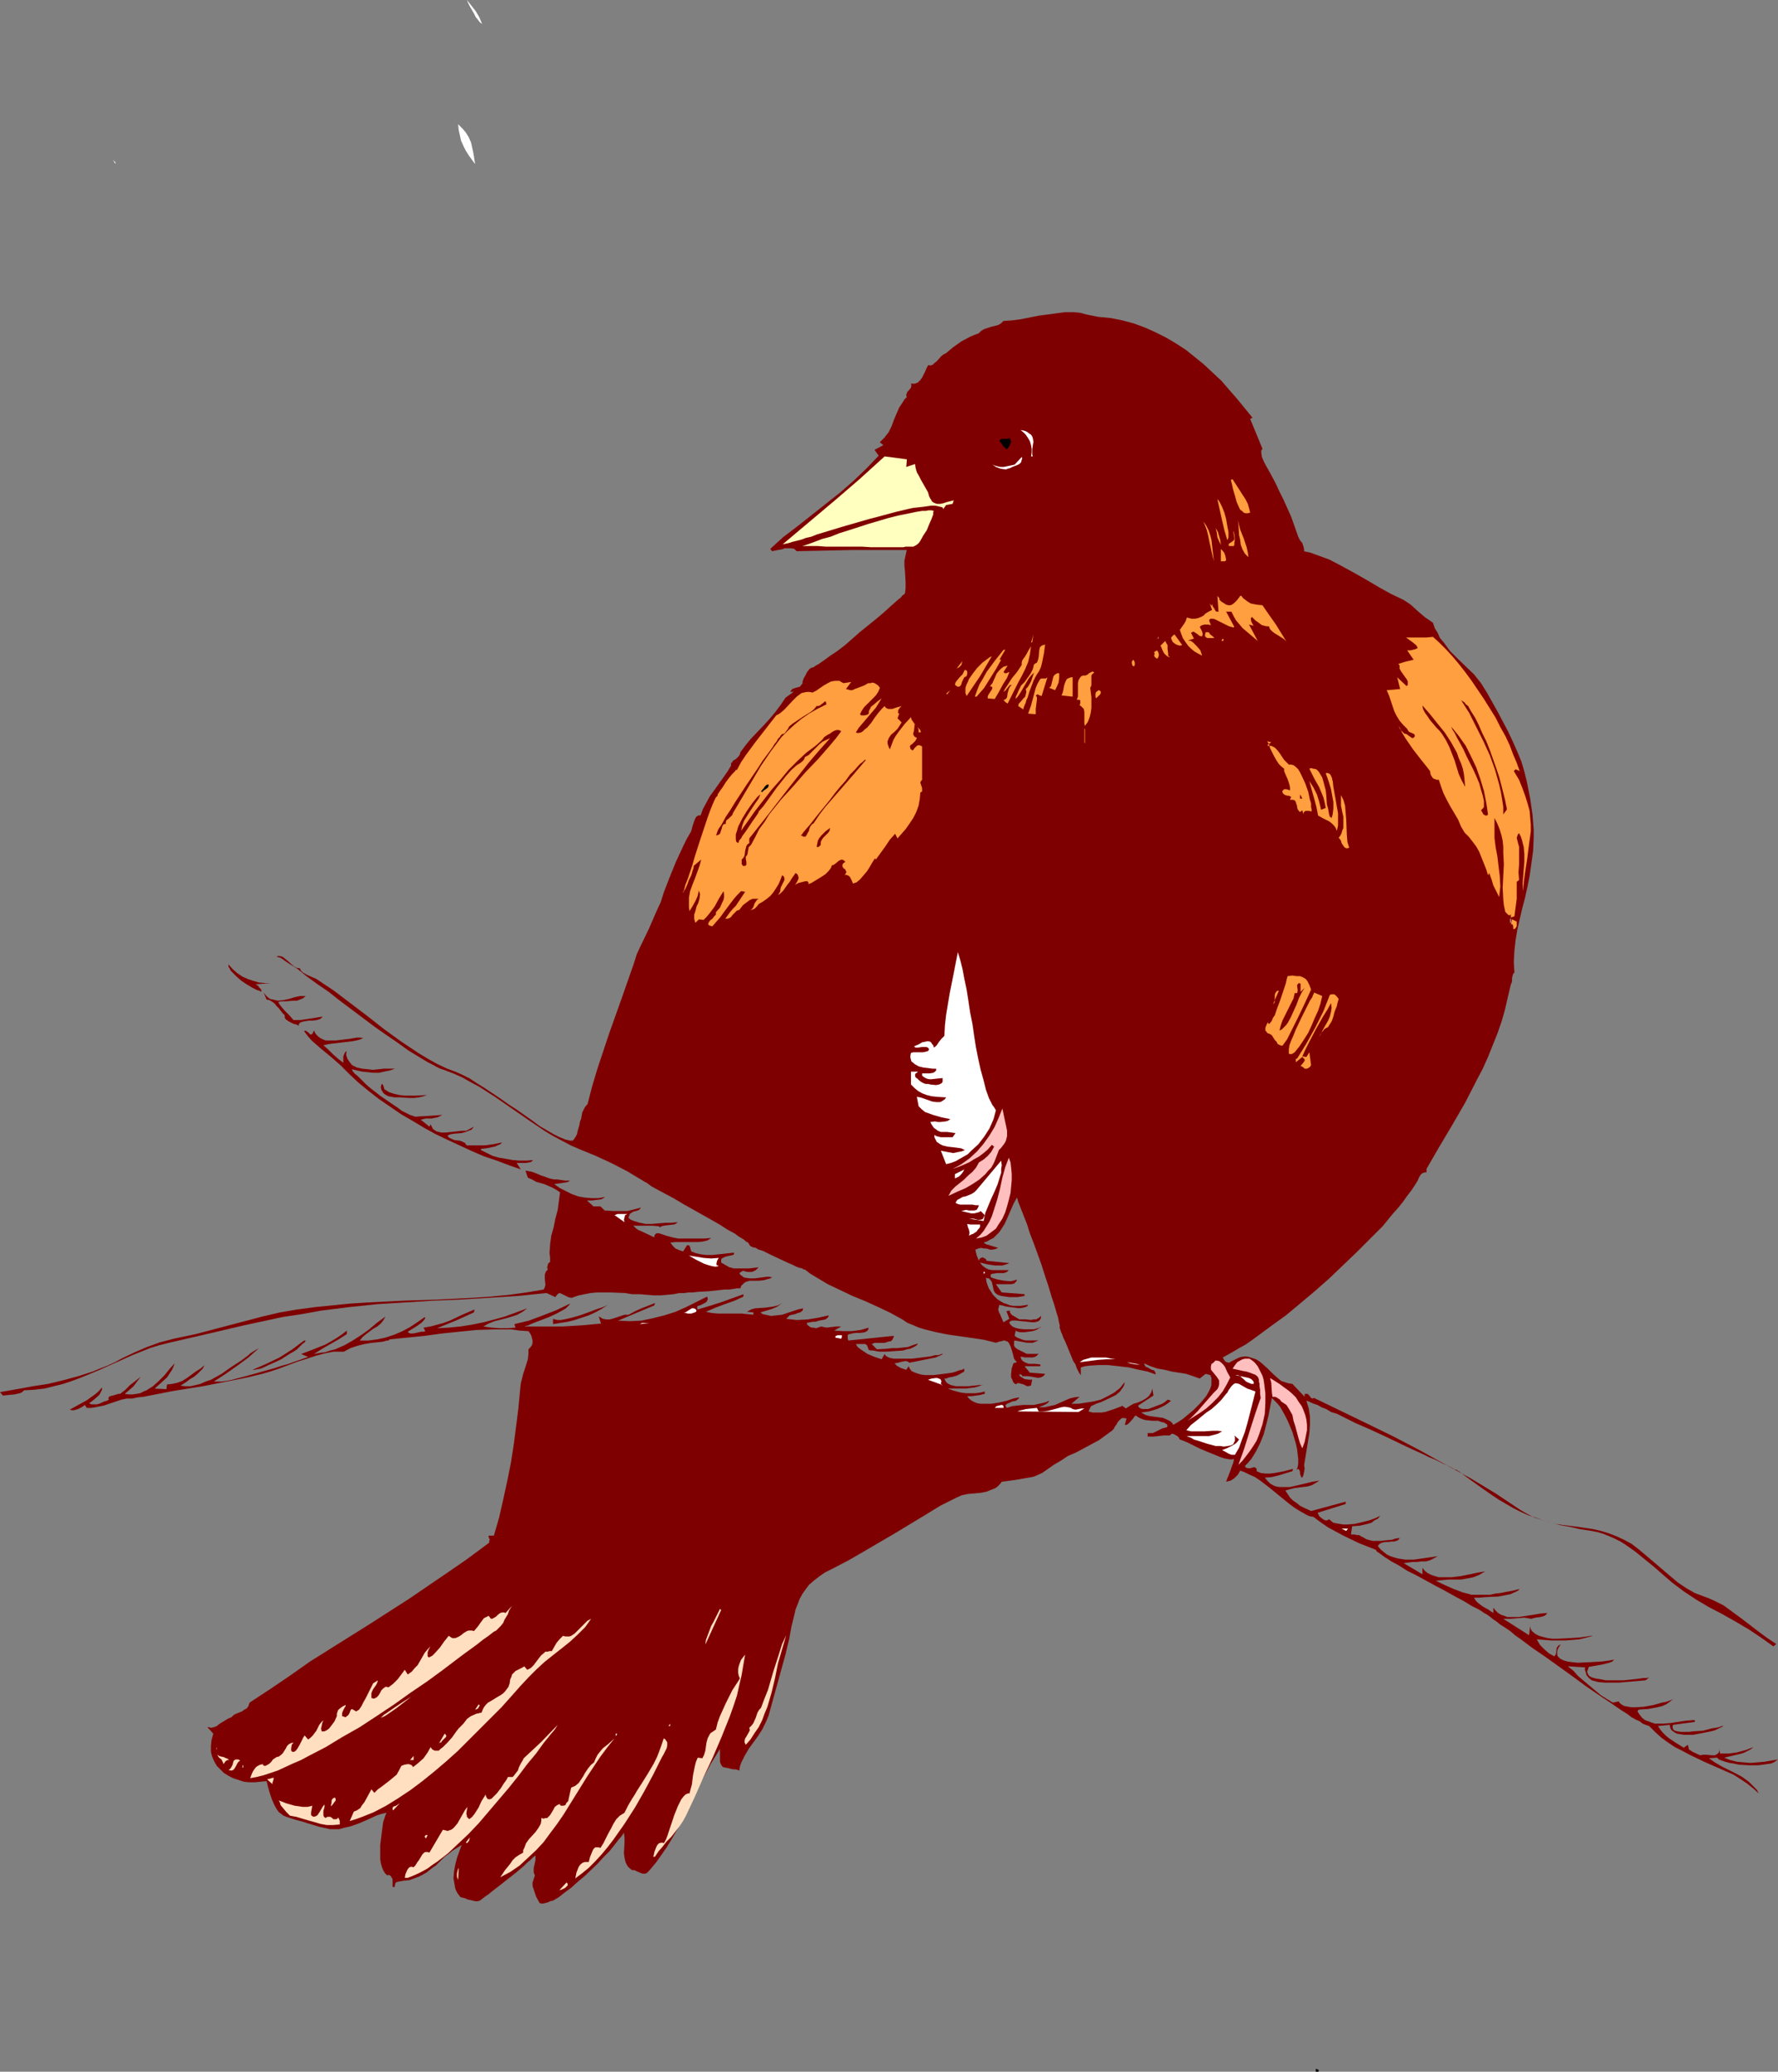<?xml version="1.0" encoding="UTF-8" standalone="no"?>
<svg
   version="1.0"
   width="129.766mm"
   height="151.184mm"
   id="svg123"
   sodipodi:docname="Bird 225.wmf"
   xmlns:inkscape="http://www.inkscape.org/namespaces/inkscape"
   xmlns:sodipodi="http://sodipodi.sourceforge.net/DTD/sodipodi-0.dtd"
   xmlns="http://www.w3.org/2000/svg"
   xmlns:svg="http://www.w3.org/2000/svg">
  <rect width="100%" height="100%" fill="#808080" stroke="none"/>
  <sodipodi:namedview
     id="namedview123"
     pagecolor="#ffffff"
     bordercolor="#000000"
     borderopacity="0.25"
     inkscape:showpageshadow="2"
     inkscape:pageopacity="0.0"
     inkscape:pagecheckerboard="0"
     inkscape:deskcolor="#d1d1d1"
     inkscape:document-units="mm" />
  <defs
     id="defs1">
    <pattern
       id="WMFhbasepattern"
       patternUnits="userSpaceOnUse"
       width="6"
       height="6"
       x="0"
       y="0" />
  </defs>
  <path
     style="fill:#ffffff;fill-opacity:1;fill-rule:evenodd;stroke:none"
     d="m 132.997,6.625 -0.646,-0.485 -0.485,-0.646 -0.646,-0.808 -0.485,-0.97 -1.131,-1.939 -0.485,-0.97 L 128.795,0 l 1.293,1.616 1.131,1.454 0.97,1.616 z"
     id="path1" />
  <path
     style="fill:#ffffff;fill-opacity:1;fill-rule:evenodd;stroke:none"
     d="m 131.057,45.247 -0.97,-1.293 -0.808,-1.131 -0.808,-1.293 -0.646,-1.293 -0.646,-1.454 -0.323,-1.454 -0.323,-1.454 -0.162,-1.616 1.131,1.131 0.97,1.131 0.808,1.293 0.646,1.454 0.323,1.454 0.323,1.454 z"
     id="path2" />
  <path
     style="fill:#ffffff;fill-opacity:1;fill-rule:evenodd;stroke:none"
     d="m 31.835,45.247 -0.646,-1.131 0.646,0.646 z"
     id="path3" />
  <path
     style="fill:#7f0000;fill-opacity:1;fill-rule:evenodd;stroke:none"
     d="m 345.5,115.218 -0.646,0.323 3.394,8.241 -0.323,0.485 v 0.646 l 0.162,1.131 0.485,1.131 0.485,0.97 1.454,2.586 1.293,2.424 1.131,2.424 1.131,2.262 2.101,4.686 0.97,2.747 0.97,2.747 0.485,0.97 0.646,0.808 0.323,0.97 0.162,0.646 v 0.646 l 1.616,0.323 1.778,0.646 1.778,0.646 1.778,0.646 3.394,1.778 3.555,1.939 3.394,1.939 3.555,2.101 3.232,1.778 3.394,1.616 0.97,0.646 0.97,0.646 1.939,1.778 2.101,1.778 0.97,0.646 1.131,0.808 0.485,1.454 0.808,1.293 0.646,1.454 0.97,1.131 1.778,2.424 2.262,2.262 4.363,4.202 1.939,2.424 0.808,1.293 0.808,1.293 1.454,2.586 1.454,2.586 2.909,5.494 1.293,2.747 1.293,2.909 1.131,2.747 0.808,2.747 0.646,2.586 0.485,2.424 0.485,2.424 0.323,2.262 0.323,2.262 0.162,2.101 0.162,1.939 v 2.101 l -0.162,3.717 -0.485,3.555 -0.485,3.394 -0.646,3.232 -0.646,2.909 -0.808,3.07 -1.293,5.656 -0.485,2.909 -0.323,2.909 -0.162,2.909 0.162,3.07 -0.323,0.323 -0.162,0.485 -0.162,0.808 v 0.808 l -0.162,0.485 -0.162,0.323 -0.808,3.394 -0.808,3.555 -0.97,3.394 -1.131,3.232 -1.293,3.232 -1.293,3.232 -1.454,3.232 -1.616,3.07 -3.232,6.302 -3.555,6.141 -3.555,5.979 -3.555,6.141 v 0.97 h -0.485 l -0.485,0.162 -0.323,0.162 -0.323,0.323 -0.485,0.808 -0.323,0.808 -0.808,1.293 -0.97,1.454 -1.131,1.454 -1.131,1.616 -1.293,1.616 -1.454,1.616 -1.454,1.778 -1.454,1.778 -3.394,3.394 -3.717,3.717 -3.717,3.555 -3.878,3.717 -4.04,3.555 -4.04,3.394 -3.878,3.232 -4.04,2.909 -3.717,2.747 -1.778,1.293 -1.616,1.131 -1.778,0.97 -1.616,0.97 -1.454,0.808 -1.454,0.808 0.323,0.485 0.162,0.323 0.323,0.323 0.323,0.162 0.646,0.162 0.485,-0.323 0.646,-0.323 0.646,-0.323 0.646,-0.323 0.808,-0.323 1.293,-0.162 0.97,0.162 0.97,0.323 0.97,0.323 0.808,0.485 0.808,0.646 1.616,1.454 1.454,1.454 1.454,1.293 0.808,0.646 0.97,0.323 0.97,0.323 1.131,0.162 3.394,3.555 v -0.808 h 0.485 0.323 l 0.485,0.485 0.485,0.646 0.323,0.162 0.485,-0.162 14.706,7.11 7.272,3.555 7.11,3.717 6.949,3.878 7.11,3.878 6.949,4.201 6.787,4.525 1.939,1.131 1.939,0.97 1.939,0.646 2.101,0.646 1.939,0.485 2.101,0.323 4.04,0.485 4.202,0.646 2.101,0.485 2.101,0.646 2.101,0.808 2.101,0.97 2.101,1.131 2.101,1.616 2.101,1.778 2.101,1.778 4.363,3.717 2.101,1.778 2.424,1.616 2.262,1.293 1.293,0.485 1.293,0.485 1.293,0.485 1.454,0.646 2.586,1.293 2.424,1.778 2.424,1.778 4.848,3.717 2.424,1.778 2.424,1.616 -0.808,0.646 -3.394,-2.424 -3.394,-2.262 -3.555,-2.101 -3.717,-2.101 -3.717,-1.939 -3.555,-2.101 -3.394,-2.262 -3.232,-2.424 -5.01,-4.363 -2.586,-2.101 -2.586,-2.101 -2.747,-1.939 -1.293,-0.808 -1.616,-0.808 -1.454,-0.646 -1.616,-0.646 -1.616,-0.485 -1.616,-0.323 -3.232,-0.485 -2.747,-0.646 -2.747,-0.485 -2.424,-0.646 -2.262,-0.646 -2.101,-0.808 -2.101,-0.646 -2.101,-0.97 -1.939,-0.97 -1.939,-1.131 -1.939,-1.131 -1.939,-1.293 -2.101,-1.454 -2.262,-1.616 -2.262,-1.616 -2.586,-1.939 h -0.162 l -0.323,-0.323 -0.646,-0.162 -0.808,-0.485 -0.97,-0.485 -1.131,-0.485 -1.293,-0.646 -1.293,-0.646 -1.616,-0.646 -1.616,-0.808 -3.555,-1.616 -3.717,-1.778 -3.717,-1.778 -3.878,-1.778 -3.717,-1.616 -3.555,-1.778 -1.616,-0.808 -1.616,-0.485 -1.293,-0.808 -1.293,-0.485 -1.131,-0.646 -0.97,-0.323 -0.808,-0.323 -0.646,-0.323 -0.485,-0.162 h -0.162 l 0.646,2.101 0.323,2.262 v 2.262 l -0.162,2.262 -1.454,8.888 0.162,0.808 -0.162,0.97 -0.162,0.808 -0.323,0.808 -0.323,-0.162 -0.323,-0.97 v -0.485 l -0.162,-0.485 -0.162,-0.162 -0.323,-0.162 -0.162,0.162 -0.162,0.162 0.323,-0.808 0.162,-0.97 v -1.293 l -0.162,-1.293 -0.162,-1.454 -0.323,-1.454 -0.97,-3.232 -1.293,-3.07 -0.646,-1.293 -0.808,-1.454 -0.646,-1.131 -0.808,-0.97 -0.808,-0.808 -0.646,-0.646 -0.97,5.009 -0.646,2.586 -0.646,2.424 -0.97,2.424 -1.131,2.262 -1.293,2.101 -0.97,1.131 -0.808,0.808 0.162,0.323 0.162,0.162 0.485,0.162 h 0.646 l 1.131,-0.323 0.323,0.162 0.162,0.162 0.162,0.162 v 0.323 0.323 l 1.131,0.485 1.293,0.162 h 1.293 l 1.293,-0.162 2.586,-0.485 2.424,-0.646 -0.162,0.646 -3.717,1.131 -1.939,0.485 -1.939,0.162 0.646,0.808 0.808,0.808 0.808,0.485 0.808,0.323 0.97,0.162 h 0.97 1.939 l 2.101,-0.485 2.101,-0.485 1.939,-0.485 1.939,-0.323 -0.97,0.646 -1.131,0.646 -1.131,0.323 -1.293,0.162 -1.293,0.162 -1.131,0.162 -1.293,0.323 -1.131,0.323 0.646,0.97 0.646,0.97 0.808,0.808 0.97,0.646 0.97,0.808 0.97,0.485 2.101,0.97 9.534,-2.586 v 0.646 l -7.757,2.424 0.485,0.97 0.808,0.646 0.485,0.323 0.485,0.162 h 0.323 l 0.646,-0.323 0.485,0.485 0.646,0.485 0.808,0.162 0.97,0.162 0.97,0.162 h 0.97 l 2.101,-0.162 2.101,-0.485 1.939,-0.485 1.778,-0.646 0.646,-0.323 0.646,-0.323 -0.646,0.808 -0.97,0.485 -0.808,0.646 -1.131,0.323 -2.101,0.485 -2.101,0.162 -0.323,2.262 h 0.97 l 0.646,0.162 h 0.646 l 0.485,0.323 0.646,0.323 0.808,0.485 0.485,0.162 0.646,0.162 0.646,0.162 h 2.101 l 1.454,-0.162 1.778,-0.162 0.97,-0.323 1.131,-0.162 -0.162,0.323 -0.323,0.323 -0.97,0.323 h -0.808 l -0.97,0.162 h -0.808 l -0.808,0.162 -0.646,0.323 -0.323,0.323 -0.162,0.323 0.808,0.97 0.808,0.646 0.808,0.646 0.97,0.485 0.97,0.323 1.131,0.323 2.101,0.323 h 2.262 l 2.262,-0.323 2.262,-0.323 2.101,-0.323 -1.131,0.646 -0.97,0.485 -1.131,0.323 h -1.293 l -1.293,0.162 h -1.131 l -1.293,0.162 -1.131,0.162 5.171,3.07 v -1.778 l 0.646,0.808 0.808,0.646 0.97,0.485 0.97,0.323 1.131,0.323 h 1.131 2.424 l 2.586,-0.323 2.424,-0.485 2.262,-0.485 0.97,-0.162 0.97,-0.162 -1.616,0.97 -1.616,0.646 -1.616,0.323 -1.778,0.323 h -3.555 l -3.394,0.323 1.616,0.808 1.778,0.808 1.454,0.646 1.293,0.485 1.293,0.485 1.293,0.323 1.131,0.323 h 1.293 1.131 1.293 1.293 l 1.454,-0.323 1.454,-0.162 1.616,-0.323 1.778,-0.323 1.939,-0.485 -0.485,0.485 -0.646,0.323 -1.454,0.646 -1.616,0.323 -1.778,0.323 -3.555,0.162 -1.616,0.162 h -1.454 l 0.485,0.808 0.646,0.646 1.293,0.97 1.454,0.808 1.454,0.97 v -1.454 l 0.646,0.808 0.646,0.646 0.808,0.485 0.97,0.323 0.808,0.323 h 0.97 2.101 l 2.101,-0.323 2.101,-0.323 1.939,-0.323 1.778,-0.162 -0.323,0.485 -0.485,0.323 -0.485,0.162 -0.646,0.162 -1.293,0.162 -0.646,0.162 -0.485,0.162 -0.97,-0.162 -0.97,-0.162 -1.939,0.162 -1.939,0.162 h -1.939 l 7.11,4.525 0.323,-2.747 v 0.485 l 0.162,0.646 0.485,0.646 0.808,0.646 0.97,0.485 1.131,0.323 1.293,0.323 1.293,0.162 h 1.454 l 3.07,-0.162 2.747,-0.162 1.293,-0.162 1.131,-0.162 0.808,-0.162 h 0.646 l -1.778,0.485 -1.939,0.485 -1.939,0.162 -1.939,0.162 h -3.878 l -4.04,-0.323 0.97,1.616 1.131,1.131 1.293,1.131 1.454,0.808 0.323,-0.323 0.162,-0.485 0.162,-1.131 v -0.323 l 0.323,-0.485 0.323,-0.323 0.485,-0.162 -0.485,0.646 -0.323,0.646 -0.162,0.646 v 0.485 0.323 l 0.162,0.485 0.323,0.323 0.323,0.323 0.97,0.485 1.131,0.323 1.293,0.162 1.454,0.162 3.394,-0.162 3.07,-0.162 1.293,-0.162 1.131,-0.162 0.808,-0.162 h 0.323 l 0.162,-0.162 -0.646,0.646 -0.808,0.323 -1.939,0.485 -1.778,0.323 -1.939,0.323 -0.162,0.485 -0.162,0.485 -0.162,0.323 0.162,0.485 0.162,0.323 0.162,0.323 0.808,0.485 1.131,0.323 1.131,0.162 1.616,0.323 h 1.454 3.394 l 1.616,-0.162 1.616,-0.162 1.293,-0.162 1.131,-0.162 h 0.808 l 0.646,-0.162 -0.97,0.808 -3.717,0.323 -3.717,0.323 h -1.939 -1.778 l -1.939,-0.162 -1.778,-0.485 -0.808,-0.646 -0.646,-0.808 -0.162,-0.646 -0.162,-0.485 -0.162,-0.485 0.162,-0.485 -4.848,-0.323 1.616,1.293 1.293,1.454 3.07,2.586 3.07,2.586 1.778,1.131 1.616,0.97 1.616,-0.323 0.323,0.485 0.646,0.485 0.646,0.323 0.97,0.162 0.97,0.162 h 1.131 l 2.424,-0.162 2.586,-0.485 2.262,-0.646 0.97,-0.162 0.97,-0.323 0.808,-0.323 0.485,-0.323 -0.97,0.808 -1.131,0.808 -1.131,0.485 -1.293,0.323 -2.586,0.485 -2.586,0.162 -0.323,0.485 0.646,0.97 0.646,0.808 0.808,0.646 0.97,0.323 0.808,0.323 0.97,0.323 h 2.101 l 2.101,-0.162 2.101,-0.323 2.101,-0.323 1.939,-0.162 h 0.646 v 0.485 l -5.979,0.808 -0.162,0.323 v 0.323 l 0.162,0.646 0.485,0.323 0.646,0.162 0.97,0.162 h 2.262 l 1.293,-0.162 2.586,-0.162 2.424,-0.646 1.131,-0.162 0.808,-0.162 0.808,-0.323 h 0.485 l -0.646,0.323 -0.646,0.323 -0.97,0.485 -1.131,0.323 -2.424,0.485 -2.586,0.485 h -1.293 -1.131 l -1.131,-0.162 -0.97,-0.162 -0.808,-0.485 -0.646,-0.485 -0.323,-0.646 -0.162,-0.808 -3.232,0.323 0.646,0.97 0.646,0.808 0.808,0.808 0.97,0.808 1.939,1.293 2.101,1.293 1.131,-0.808 0.162,0.646 0.162,0.646 0.485,0.323 0.485,0.323 2.101,0.97 0.808,-0.162 h 0.808 l 1.778,0.162 h 0.646 l 0.646,-0.323 0.162,-0.162 0.323,-0.323 0.162,-0.485 v -0.485 l 0.162,1.293 h 2.424 l 2.262,-0.323 2.424,-0.646 2.101,-0.808 -0.808,0.646 -0.97,0.485 -0.97,0.485 -1.131,0.323 -2.101,0.485 -2.101,0.485 1.616,0.646 1.939,0.485 1.778,0.162 1.939,0.162 1.939,-0.162 1.939,-0.162 3.717,-0.646 -0.485,0.323 -0.646,0.485 -0.808,0.323 -1.131,0.162 -1.131,0.162 -1.293,0.162 h -2.586 l -2.747,-0.162 -1.454,-0.323 -1.131,-0.162 -1.131,-0.323 -0.97,-0.323 -0.808,-0.323 -0.485,-0.485 -2.262,0.162 1.616,1.131 1.939,1.131 1.939,0.97 1.939,0.97 1.778,0.97 1.778,1.293 1.454,1.454 0.808,0.808 0.485,0.97 -1.616,-1.454 -1.616,-1.293 -1.939,-1.293 -1.778,-1.131 -4.04,-1.778 -4.04,-1.778 -4.04,-1.939 -2.101,-1.131 -1.939,-0.97 -1.939,-1.293 -1.778,-1.293 -1.778,-1.616 -1.616,-1.616 -0.485,-0.162 -0.485,-0.162 -0.808,-0.323 -0.808,-0.646 -1.131,-0.485 -1.131,-0.646 -1.293,-0.97 -1.293,-0.808 -1.454,-0.97 -1.616,-1.131 -3.394,-2.262 -3.555,-2.424 -3.717,-2.747 -7.434,-5.333 -3.555,-2.424 -3.232,-2.424 -1.616,-1.131 -1.293,-1.131 -1.454,-0.97 -1.293,-0.808 -0.97,-0.808 -0.97,-0.646 -0.808,-0.646 -0.646,-0.485 -0.485,-0.323 -0.646,-0.323 -0.646,-0.485 -0.808,-0.485 -0.97,-0.485 -0.97,-0.485 -2.101,-1.293 -2.424,-1.293 -2.586,-1.454 -2.747,-1.454 -5.333,-2.909 -2.586,-1.293 -2.262,-1.454 -2.101,-1.131 -0.97,-0.646 -0.808,-0.485 -0.646,-0.485 -0.646,-0.485 -0.485,-0.323 -0.485,-0.323 -0.162,-0.323 -0.162,-0.162 -4.525,-1.778 -4.363,-2.101 -2.101,-1.131 -2.101,-1.131 -2.101,-1.454 -1.939,-1.454 -0.97,-0.162 -0.808,-0.323 -1.131,-0.646 -1.131,-0.646 -1.293,-0.808 -1.293,-0.97 -2.586,-2.101 -2.747,-2.262 -2.747,-2.101 -1.454,-0.97 -1.454,-0.646 -1.293,-0.646 -1.293,-0.485 -0.646,1.131 -0.97,0.97 -0.97,0.646 -0.646,0.162 -0.646,0.162 0.162,-0.485 0.162,-0.485 0.162,-0.323 0.808,-2.101 0.323,-0.97 0.323,-0.808 0.162,-0.646 v -0.485 l -0.485,0.162 h -0.485 l -0.97,-0.162 -0.808,-0.162 -0.97,-0.323 -1.131,-0.485 -2.424,-0.97 -2.262,-0.97 -2.262,-1.131 -0.97,-0.485 -0.808,-0.323 -0.808,-0.323 -0.485,-0.162 -0.485,-0.808 -0.808,-0.485 -0.323,-0.162 -0.485,-0.162 -0.323,0.162 -0.323,0.323 h -1.616 l -1.454,0.162 -1.454,0.162 h -1.616 v -0.97 h 0.646 0.808 l 1.293,-0.646 1.293,-0.646 0.646,-0.162 0.646,-0.162 0.162,-0.323 -0.162,-0.485 -0.323,-0.162 -0.485,-0.323 -0.808,-0.162 -0.808,-0.323 h -1.616 l -1.616,-0.162 -0.808,-0.162 -0.808,-0.323 -0.646,-0.323 -0.646,-0.485 -0.323,0.162 -0.323,0.485 -0.808,0.97 -0.646,0.646 -0.485,0.323 h -0.485 l 0.485,-1.778 h -0.323 l -0.485,-0.162 -0.646,0.162 -0.485,0.485 -0.485,0.485 -0.323,0.646 -0.485,0.646 -0.323,0.646 -0.485,0.485 -1.778,1.293 -1.778,1.293 -2.101,1.131 -2.101,1.131 -2.101,1.131 -2.262,0.97 -1.939,1.293 -1.939,1.131 -3.232,2.262 -1.778,0.808 -0.97,0.323 -0.97,0.162 -3.717,0.646 -3.717,0.485 -0.485,0.646 -0.646,0.646 -0.646,0.485 -0.808,0.323 -1.616,0.646 -1.616,0.323 -1.778,0.162 -1.778,0.162 -1.616,0.323 -1.454,0.646 -4.525,2.262 -4.202,2.586 -8.565,5.171 -8.565,5.009 -4.202,2.424 -4.363,2.262 -1.939,0.97 -1.616,1.131 -1.454,1.131 -1.293,1.131 -0.97,1.293 -0.808,1.131 -0.808,1.454 -0.485,1.293 -0.646,1.616 -0.323,1.454 -0.808,3.232 -0.646,3.555 -0.485,1.939 -0.485,2.101 -4.686,16.968 -0.808,1.939 -0.97,1.939 -1.131,1.778 -1.293,1.778 -1.293,1.778 -1.131,1.939 -0.97,1.939 -0.323,0.97 -0.162,1.131 -0.97,-0.323 h -0.646 l -0.808,-0.162 -0.485,-0.162 -0.97,-0.162 -0.646,-0.162 -0.323,-0.323 -0.162,-0.323 -0.162,-0.323 -0.162,-0.485 v -0.646 -2.909 l -1.293,2.101 -1.293,2.101 -2.262,4.201 -2.101,4.04 -1.939,4.201 -2.101,4.201 -2.424,4.201 -1.293,2.101 -1.454,2.101 -1.616,2.262 -1.778,2.101 -0.646,0.646 -0.485,0.162 h -0.646 l -0.485,-0.162 -1.131,-0.485 -0.646,-0.323 h -0.646 l -0.646,-0.485 -0.485,-0.485 -0.323,-0.485 -0.323,-0.646 -0.323,-1.293 -0.162,-1.293 0.162,-2.909 v -1.293 l -0.162,-1.454 -0.323,0.485 -0.323,0.485 -0.97,1.131 -1.131,1.454 -1.293,1.616 -1.616,1.616 -1.616,1.778 -3.555,3.394 -1.939,1.616 -1.778,1.616 -1.778,1.293 -1.616,1.293 -1.616,0.97 -0.808,0.162 -0.646,0.323 -0.646,0.162 -0.646,0.162 h -0.485 l -0.485,-0.162 -0.97,-1.778 -0.646,-1.939 -0.323,-0.97 v -0.97 l 0.323,-0.97 0.323,-0.97 -0.323,-0.808 v -0.646 -0.646 l 0.162,-0.646 0.323,-1.454 v -0.646 -0.646 l -0.646,0.485 -0.808,0.808 -0.808,0.646 -0.97,0.97 -2.101,1.778 -2.262,1.778 -2.262,1.778 -2.101,1.616 -0.97,0.808 -0.97,0.646 -0.808,0.646 -0.646,0.485 -0.646,0.162 h -0.646 l -0.646,-0.162 -0.646,-0.162 -0.808,-0.162 -0.646,-0.323 -0.646,-0.162 -0.646,-0.162 -0.646,-0.808 -0.485,-0.808 -0.323,-0.808 -0.162,-0.97 -0.323,-1.778 0.162,-1.939 0.323,-1.778 0.485,-1.939 1.293,-3.555 -1.293,0.808 -1.293,0.808 -0.97,0.808 -1.131,0.808 -1.616,1.616 -0.808,0.808 -0.97,0.646 -1.616,1.293 -1.131,0.646 -0.97,0.485 -1.293,0.485 -1.293,0.485 -1.616,0.162 -1.778,0.323 -0.323,0.162 -0.162,0.162 -0.162,0.646 v 0.162 l -0.162,0.323 h -0.162 l -0.323,-0.162 v -0.485 -0.485 -1.131 l -0.323,-0.485 -0.162,-0.323 -0.485,-0.323 -0.485,0.162 -0.646,-0.646 -0.485,-0.808 -0.323,-0.808 -0.323,-1.131 -0.162,-1.131 v -1.293 -2.586 l 0.323,-2.586 0.323,-2.586 0.162,-1.131 0.323,-0.97 0.323,-0.97 0.323,-0.646 -1.454,0.323 -1.454,0.485 -2.424,1.131 -2.262,0.97 -2.262,0.808 -2.101,0.485 -1.131,0.323 h -1.293 -1.293 l -1.454,-0.323 -1.454,-0.323 -1.616,-0.485 -1.616,-0.485 -1.454,-0.485 -1.293,-0.323 -1.131,-0.323 -0.97,-0.323 -0.97,-0.323 -0.808,-0.323 -0.646,-0.485 -0.646,-0.485 -0.485,-0.646 -0.485,-0.808 -0.485,-0.97 -0.485,-1.131 -0.485,-1.454 -0.485,-1.616 -0.485,-1.939 -1.616,0.162 -1.616,0.162 h -1.616 l -1.454,-0.162 -1.454,-0.485 -1.454,-0.485 -1.293,-0.646 -1.293,-0.808 -0.97,-0.97 -0.97,-0.97 -0.646,-1.131 -0.646,-1.454 -0.323,-1.293 v -1.616 l 0.162,-1.616 0.485,-1.778 -1.616,-1.778 h 0.485 l 0.485,0.162 0.808,-0.162 0.808,-0.323 0.808,-0.646 1.616,-0.97 0.808,-0.485 0.808,-0.323 0.646,-0.646 0.646,-0.323 1.616,-0.646 0.646,-0.485 0.646,-0.323 0.485,-0.646 0.162,-0.485 0.162,-0.485 5.656,-3.717 5.494,-3.717 5.494,-3.878 5.656,-3.555 10.827,-6.787 10.827,-6.949 10.666,-7.272 5.171,-3.555 5.01,-3.717 0.646,-0.485 0.646,-0.485 v -0.485 l 0.162,-0.323 -0.162,-0.323 -0.162,-0.485 v -0.323 h 1.454 l 1.454,-5.009 1.131,-5.009 1.131,-5.171 0.97,-4.848 0.808,-5.171 0.646,-5.009 0.646,-5.171 0.485,-5.171 0.162,-1.454 0.323,-1.293 0.323,-1.293 0.485,-1.454 0.808,-2.586 0.162,-1.454 v -1.293 l 0.485,-0.485 0.485,-0.646 0.162,-0.646 v -0.646 l -0.162,-0.646 -0.162,-0.646 -0.323,-0.646 -0.485,-0.646 -2.424,-0.162 -2.262,-0.323 h -4.848 l -4.848,0.162 -4.848,0.485 -4.686,0.485 -4.686,0.646 -4.848,0.485 -4.848,0.485 -0.323,0.323 h -0.485 l -0.485,0.162 -0.646,0.162 -1.454,0.162 -1.616,0.162 -1.939,0.323 -1.939,0.485 -1.939,0.646 -1.778,0.97 h -2.909 l -2.424,0.485 -2.424,0.646 -2.424,0.808 -2.586,0.808 -5.171,1.939 -2.424,0.808 -2.262,0.646 -4.04,0.97 -4.04,0.808 -8.242,1.616 -8.08,1.293 -8.242,1.616 -1.616,0.162 -1.454,0.323 h -1.616 l -1.454,0.323 -2.424,0.808 -2.424,0.808 -2.424,0.485 -1.131,0.162 h -1.131 l -0.485,-0.808 -0.97,0.646 -0.97,0.485 -1.131,0.323 h -0.485 l -0.646,-0.162 4.686,-2.586 2.262,-1.616 0.97,-0.808 0.97,-1.131 v 0.646 l -0.323,0.646 -0.323,0.646 -0.646,0.646 -1.131,0.97 -0.646,0.485 -0.485,0.323 0.646,0.323 h 0.646 0.808 l 0.646,-0.162 1.454,-0.646 0.646,-0.162 0.646,-0.323 -0.162,-0.323 0.162,-0.485 0.323,-0.162 0.646,-0.162 1.131,-0.323 0.485,-0.162 h 0.485 l 1.454,-1.131 1.293,-1.293 1.454,-1.131 1.454,-1.131 -0.97,1.293 -0.97,1.293 -1.293,1.131 -1.131,0.97 1.131,0.162 h 0.97 l 1.131,-0.162 0.97,-0.162 0.97,-0.485 0.808,-0.323 1.778,-1.131 1.616,-1.454 1.616,-1.616 1.293,-1.616 1.454,-1.616 -0.323,0.97 -0.485,0.97 -0.646,0.97 -0.646,0.97 -1.778,1.616 -1.616,1.454 3.232,0.162 0.162,-1.293 1.454,-0.162 1.454,-0.323 1.293,-0.485 1.293,-0.808 2.424,-1.778 1.293,-0.808 1.131,-0.97 -0.485,0.97 -0.646,0.646 -0.808,0.808 -0.97,0.808 -1.131,0.646 -0.808,0.646 -0.97,0.646 -0.808,0.485 1.293,0.162 h 1.454 l 1.454,-0.323 1.293,-0.323 1.454,-0.646 1.454,-0.485 2.909,-1.616 2.747,-1.939 2.747,-1.778 1.293,-0.97 0.646,-0.485 0.485,-0.485 1.293,-0.808 1.131,-0.646 -1.454,1.293 -1.454,1.293 -3.07,2.262 -3.232,2.262 -3.232,2.101 h 0.808 1.293 l 1.293,-0.162 1.616,-0.323 1.778,-0.485 1.939,-0.485 4.04,-1.131 4.04,-1.131 1.939,-0.646 1.778,-0.485 1.778,-0.646 1.454,-0.485 1.293,-0.485 0.97,-0.323 -1.939,-0.808 3.394,-1.293 3.232,-1.293 1.454,-0.808 1.616,-0.97 1.454,-0.97 1.454,-1.131 v 0.97 l -2.262,1.454 -2.262,1.293 -2.262,1.293 -2.262,1.454 1.616,-0.323 1.454,-0.162 1.454,-0.485 1.293,-0.323 2.586,-1.131 2.262,-1.293 2.262,-1.454 2.262,-1.616 2.101,-1.778 2.424,-1.778 -0.646,1.131 -0.646,0.808 -0.97,0.808 -1.131,0.646 -1.939,1.454 -0.97,0.808 -0.808,0.97 h 2.424 l 2.424,-0.323 2.262,-0.485 2.424,-0.808 2.262,-0.97 2.101,-1.131 1.939,-1.293 2.101,-1.454 0.162,0.323 -0.485,0.646 -0.646,0.646 -1.131,0.808 -1.293,0.808 -1.293,0.808 0.323,0.323 0.485,0.162 h 0.646 l 0.808,-0.162 1.454,-0.323 h 0.646 l 0.485,-0.162 -0.485,-0.97 1.939,-0.323 1.778,-0.485 1.778,-0.485 1.778,-0.646 3.394,-1.616 3.394,-1.454 -0.162,0.808 -5.01,2.262 -5.171,2.101 3.232,-0.162 3.232,-0.323 3.07,-0.485 3.232,-0.646 3.07,-0.808 2.909,-0.808 3.07,-1.131 3.07,-1.131 -0.646,0.485 -0.646,0.485 -1.454,0.808 -1.454,0.485 -1.616,0.485 -3.232,0.808 -1.616,0.646 -1.454,0.808 2.262,0.323 2.262,0.162 h 2.262 l 2.101,-0.162 -0.323,-0.97 4.04,-0.97 3.878,-1.454 3.717,-1.454 3.717,-1.778 -0.162,0.323 -0.485,0.485 -0.485,0.485 -0.808,0.485 -1.778,0.97 -2.101,0.97 -2.101,0.808 -2.101,0.808 -0.808,0.323 -0.646,0.323 -0.646,0.162 -0.485,0.162 h 10.666 l 5.333,-0.323 5.171,-0.485 -0.646,-1.939 0.646,0.323 0.485,0.323 0.97,0.162 h 0.97 l 1.131,-0.323 0.97,-0.323 0.97,-0.323 0.97,-0.323 h 1.131 l 1.778,-0.97 1.778,-0.808 3.717,-1.454 -0.162,0.646 -10.019,4.201 3.232,0.162 3.232,-0.162 3.07,-0.646 3.232,-0.808 3.07,-0.97 2.909,-1.293 2.909,-1.454 2.909,-1.454 0.162,0.485 v 0.323 l -0.162,0.323 -0.162,0.323 -0.485,0.323 -0.646,0.323 -0.646,0.323 -0.646,0.162 -0.162,0.323 v 0.323 l 0.162,0.323 3.232,-0.97 3.07,-0.97 6.302,-2.262 v 0.646 l -2.424,1.131 -2.747,0.97 -2.586,0.97 -2.586,1.131 1.616,0.323 1.616,0.162 h 3.232 3.394 l 3.232,0.323 v -0.646 l -1.778,-0.162 1.131,-0.646 1.131,-0.323 2.586,-0.162 1.293,-0.162 1.131,-0.162 1.293,-0.323 1.131,-0.646 -1.293,0.97 -1.454,0.646 -1.616,0.485 -1.616,0.485 0.646,0.485 0.808,0.162 1.454,0.323 1.616,-0.162 1.454,-0.162 2.909,-0.97 1.454,-0.485 1.454,-0.323 -0.162,0.646 -0.646,0.485 -0.646,0.162 -0.808,0.323 -1.454,0.323 -0.485,0.485 -0.485,0.485 1.454,0.162 1.454,0.162 3.07,-0.162 2.909,-0.485 2.909,-0.646 -0.323,0.646 -0.646,0.485 -0.808,0.162 -0.97,0.162 -0.97,0.323 h -0.808 l -0.808,0.162 -0.808,0.162 0.162,0.485 0.162,0.162 0.646,0.485 0.485,0.162 h 0.485 l 0.646,0.162 1.454,-0.485 -0.162,-0.485 0.162,0.485 0.646,0.162 0.808,0.162 1.293,-0.162 1.454,-0.162 h 1.293 l -1.939,1.131 2.424,0.162 h 2.424 l 2.424,-0.323 1.131,-0.323 1.131,-0.323 -0.162,0.485 -0.162,0.323 -0.485,0.323 -0.323,0.162 -1.293,0.162 h -1.131 l -1.131,0.162 -0.485,0.162 h -0.323 l -0.323,0.323 v 0.323 0.485 l 0.162,0.646 3.232,-0.323 6.141,-0.646 3.232,-0.323 -0.162,0.485 -0.162,0.323 -0.162,0.323 -0.323,0.323 -0.808,0.162 -0.97,0.323 h -0.97 -0.97 -0.808 l -0.808,0.323 1.454,1.454 2.747,-0.162 1.454,-0.162 h 1.454 l 1.454,-0.162 1.454,-0.162 1.293,-0.485 1.454,-0.485 -0.323,0.485 -0.485,0.323 -0.646,0.323 -0.646,0.323 -0.97,0.162 -0.97,0.323 -2.262,0.162 -2.262,0.162 h -2.101 l -0.97,-0.162 -0.808,-0.162 h -0.646 l -0.485,-0.162 -0.323,-0.808 -0.162,-0.485 -0.485,-0.323 h -0.485 -1.131 -0.97 l 0.485,0.808 0.808,0.646 0.97,0.646 0.97,0.646 1.939,0.808 1.939,0.646 0.808,-1.454 0.323,0.485 0.485,0.323 0.808,0.323 0.97,0.162 h 1.131 1.131 2.747 l 2.586,-0.323 2.586,-0.323 1.131,-0.323 h 0.97 l 0.808,-0.323 h 0.485 l -0.97,0.485 -1.131,0.485 -2.424,0.485 -2.424,0.485 -2.424,0.485 -0.323,-0.323 -0.646,-0.162 -0.97,0.162 -1.131,0.323 -0.97,0.162 0.323,0.323 0.323,0.323 0.808,0.485 0.323,0.162 0.485,0.162 0.97,0.323 0.646,-0.97 0.323,0.646 0.485,0.646 0.646,0.323 0.808,0.323 1.131,0.323 1.131,0.162 h 2.424 l 2.586,-0.323 2.424,-0.323 1.131,-0.323 0.808,-0.323 0.808,-0.162 0.646,-0.323 v 0.323 0.162 0.323 l -0.323,0.162 -0.808,0.485 -0.97,0.485 -1.131,0.323 -0.97,0.162 -0.808,0.323 h -0.323 -0.162 l 0.323,0.646 0.323,0.485 0.485,0.323 0.646,0.323 0.646,0.162 0.808,0.162 h 1.616 1.778 l 1.616,-0.162 1.454,-0.162 h 0.646 l 0.485,-0.162 -1.293,0.485 -1.131,0.323 -2.424,0.323 h -2.586 -2.424 l 1.293,0.485 1.131,0.323 1.293,0.323 1.293,0.162 h 1.293 1.293 l 1.293,-0.162 1.293,-0.323 v 0.646 l -1.293,0.323 -1.131,0.162 -1.131,0.162 h -1.293 l 0.485,0.646 0.808,0.646 0.646,0.323 0.808,0.323 0.97,0.162 h 0.97 1.939 l 2.101,-0.323 2.101,-0.485 1.939,-0.646 0.808,-0.162 0.808,-0.162 -0.162,0.323 -0.162,0.162 -0.646,0.485 -0.97,0.162 -0.646,0.323 -0.808,0.323 -0.323,0.323 h -0.162 l 0.162,0.323 v 0.162 l 0.323,0.323 1.454,-0.485 1.454,-0.162 1.616,-0.162 h 2.909 l 1.454,-0.323 1.454,-0.323 1.293,-0.485 -0.162,0.323 -0.323,0.323 -0.808,0.485 -1.616,0.646 h 1.616 l 1.454,-0.323 1.454,-0.323 1.454,-0.646 2.586,-1.131 1.293,-0.323 1.454,-0.162 -2.262,1.939 h 1.939 l 2.101,-0.323 2.101,-0.323 1.939,-0.485 1.939,-0.97 1.778,-0.97 1.616,-1.293 0.646,-0.808 0.646,-0.808 -0.162,0.808 -0.323,0.646 -0.485,0.646 -0.323,0.485 -1.131,0.97 -1.293,0.646 -2.747,1.293 -1.454,0.485 -1.293,0.646 v -0.162 l -0.808,1.616 1.131,0.323 h 1.293 1.131 l 1.131,-0.162 2.424,-0.808 2.101,-0.808 v -0.162 l 1.131,0.808 0.97,-0.646 1.131,-0.646 1.131,-0.323 1.131,-0.485 1.131,-0.646 0.808,-0.646 0.323,-0.485 0.323,-0.485 0.162,-0.485 0.162,-0.646 0.323,1.939 -4.202,2.747 v 0.162 l 0.162,0.323 0.485,0.323 0.485,0.162 h 0.485 1.131 l 1.293,-0.485 1.293,-0.485 1.293,-0.485 0.97,-0.646 0.323,-0.323 0.323,-0.162 0.808,0.323 -0.808,0.646 -0.97,0.646 -0.97,0.485 -1.131,0.485 -2.101,0.646 -2.262,0.323 1.131,0.646 1.131,0.323 2.424,0.323 1.293,0.162 1.131,0.485 0.97,0.485 0.485,0.485 0.323,0.485 0.808,-0.485 0.808,-0.485 0.97,-0.646 0.97,-0.808 1.939,-1.616 1.939,-1.939 0.808,-0.97 0.808,-0.97 0.646,-1.131 0.485,-0.97 0.323,-0.97 v -0.97 -0.97 l -0.323,-0.808 -1.293,-0.323 -1.616,1.293 -1.778,-0.646 -1.939,-0.646 -4.04,-0.646 -1.939,-0.485 -1.939,-0.323 -1.939,-0.646 -1.778,-0.808 0.162,0.485 0.323,0.485 0.485,0.162 1.131,0.646 0.646,0.162 0.323,0.485 0.162,0.646 -2.262,-0.808 -2.424,-0.485 -2.747,-0.646 -2.747,-0.323 -2.909,-0.323 h -2.747 l -2.586,0.162 -1.131,0.162 -1.131,0.323 v 2.101 l -0.162,-0.162 -0.323,-0.485 -0.323,-0.646 -0.323,-0.646 -0.323,-0.97 -0.646,-0.97 -1.778,-4.363 -0.485,-1.131 -0.485,-0.97 -0.323,-0.97 -0.323,-0.646 -0.162,-0.646 -0.162,-0.323 v -0.323 -0.485 l -0.162,-0.646 -0.162,-0.808 -0.162,-0.808 -0.323,-0.97 -0.323,-1.131 -0.323,-1.131 -0.808,-2.424 -0.808,-2.747 -0.97,-2.909 -0.97,-3.07 -2.101,-5.817 -1.131,-2.909 -0.808,-2.586 -0.97,-2.424 -0.808,-2.101 -0.646,-1.616 -0.162,-0.646 -0.162,-0.485 -0.97,1.778 -1.616,3.717 -0.808,1.778 -1.131,1.778 -0.485,0.646 -0.808,0.808 -0.646,0.646 -0.97,0.485 -0.808,0.485 -0.97,0.323 0.808,0.485 1.131,0.323 2.101,0.646 -0.808,0.323 -0.808,0.162 h -0.646 l -0.97,-0.323 h -0.646 l -0.808,-0.162 -0.808,0.162 -0.808,0.323 0.323,1.454 0.323,0.808 0.323,0.808 0.162,-0.485 0.162,-0.162 0.323,-0.162 0.323,-0.162 0.323,0.162 0.323,0.162 0.323,0.162 0.162,0.485 6.302,0.646 -0.808,0.323 -1.131,0.323 h -0.97 -1.131 l -2.101,-0.323 -1.939,-0.485 0.323,0.485 0.323,0.323 0.808,0.646 0.97,0.485 1.131,0.162 h 2.262 1.131 0.97 l -0.162,0.162 -0.323,0.323 -0.808,0.323 h -1.939 l -0.97,0.162 h -0.323 l -0.323,0.162 -0.162,0.162 v 0.162 0.323 l 0.323,0.323 1.616,0.485 1.778,0.323 1.778,0.162 0.808,-0.162 0.97,-0.323 -0.162,0.485 -0.162,0.162 -0.485,0.485 -0.808,0.162 h -0.808 -1.939 -0.808 -0.646 l 1.616,2.262 6.302,0.485 v 0.485 l -0.97,0.162 -0.97,0.162 h -1.131 -1.131 l -1.131,-0.162 -1.131,-0.162 -0.97,-0.323 -0.646,-0.485 -0.323,-0.485 -0.162,-0.485 -0.323,-1.454 -0.162,-0.646 -0.323,-0.485 -0.485,-0.485 h -0.323 l -0.485,-0.162 0.162,1.131 0.323,0.97 0.323,0.808 0.646,0.97 0.485,0.808 0.646,0.646 0.646,0.646 0.808,0.485 0.808,0.485 0.97,0.323 0.808,0.323 0.97,0.162 h 0.97 0.97 l 1.131,-0.162 0.97,-0.162 -0.162,0.323 -0.162,0.162 -0.485,0.162 -0.485,0.162 -1.131,0.162 -1.293,-0.162 -1.293,-0.162 -1.131,-0.162 -1.131,-0.323 h -0.323 l -0.323,-0.162 -0.162,0.646 -0.162,0.646 0.162,0.646 0.323,0.646 0.485,1.131 0.485,1.131 1.616,-0.97 -0.808,-2.101 0.97,-0.162 v 0.485 l 0.323,0.485 0.323,0.323 0.323,0.162 0.808,0.485 0.808,0.485 h 0.808 0.808 l 1.616,0.162 0.808,-0.162 h 0.646 l 0.808,-0.485 0.485,-0.485 v 0.646 l -0.323,0.485 -0.323,0.323 -0.485,0.162 -0.646,0.162 h -0.646 l -1.454,-0.162 -1.616,-0.162 -1.454,-0.162 h -0.485 -0.485 l -0.485,0.162 -0.323,0.323 0.162,0.485 0.323,0.323 0.323,0.323 0.646,0.323 1.131,0.323 1.454,0.162 h 1.454 1.293 l 1.131,-0.323 0.485,-0.162 0.323,-0.323 -0.162,0.323 -0.323,0.162 -0.808,0.485 -0.97,0.323 -1.131,0.162 -1.131,0.162 h -1.131 l -0.808,-0.162 -0.323,-0.162 -0.162,-0.162 -0.323,1.454 0.646,0.485 0.808,0.323 0.808,0.323 0.808,0.162 h 1.778 1.778 l -0.808,0.323 -0.808,0.323 h -0.808 -0.808 l -3.394,-0.646 -0.162,0.323 v 0.485 0.323 0.323 l 0.323,0.485 0.646,0.485 0.646,0.323 0.646,0.323 0.646,0.323 0.646,0.323 h 3.232 l -0.485,0.485 -0.485,0.323 -0.646,0.162 h -0.808 -1.454 l -0.646,-0.162 h -0.485 l 0.323,0.808 0.485,0.485 0.646,0.323 0.808,0.323 h 1.778 l 1.454,0.162 v 0.485 h -4.363 l 1.454,1.778 4.202,0.323 -0.162,0.323 -0.323,0.323 -0.646,0.323 -0.808,0.162 -0.808,-0.162 -1.939,-0.323 h -0.808 -0.808 v -0.162 l -0.323,-0.323 h -0.323 -0.162 v 0.162 l 0.162,0.323 0.485,0.323 0.808,0.485 1.131,0.162 h 0.97 l -0.323,1.616 -0.646,0.162 h -0.485 l -0.97,-0.485 -0.646,-0.162 -0.485,-0.162 h -0.485 l -0.485,0.323 -0.646,-0.485 -0.323,-0.808 -0.323,-0.646 v -0.808 l 0.162,-1.616 0.485,-1.454 0.97,-0.323 -0.485,-0.485 -0.323,-0.485 -0.323,-1.293 -0.323,-1.131 -0.323,-0.97 -0.485,-0.97 -0.323,-0.323 -0.485,-0.162 -0.485,-0.162 -0.485,0.162 -0.808,0.162 -0.97,0.323 -3.232,-0.808 -3.232,-0.485 -3.394,-0.485 -3.394,-0.485 -3.232,-0.646 -3.232,-0.808 -1.616,-0.485 -1.454,-0.646 -1.616,-0.646 -1.454,-0.97 -3.232,-1.778 -3.394,-1.616 -3.555,-1.616 -3.555,-1.454 -3.394,-1.616 -3.394,-1.616 -3.232,-1.939 -1.616,-0.97 -1.454,-1.131 h -0.323 l -0.485,-0.323 -0.808,-0.162 -0.808,-0.323 -0.97,-0.485 -1.131,-0.485 -2.424,-1.131 -2.424,-1.131 -2.262,-1.131 -1.131,-0.323 -0.808,-0.485 -0.808,-0.162 -0.646,-0.323 -0.162,-0.162 -0.162,-0.323 -0.323,-0.485 -0.646,-0.323 -0.485,-0.485 -0.808,-0.485 -0.808,-0.485 -0.808,-0.646 -2.101,-1.131 -2.262,-1.454 -2.262,-1.293 -2.586,-1.454 -5.171,-2.909 -2.424,-1.454 -2.424,-1.293 -2.101,-1.131 -1.778,-0.97 -0.646,-0.485 -0.646,-0.485 -0.646,-0.323 -0.485,-0.323 -1.939,-1.131 -2.101,-1.293 -4.363,-2.262 -4.525,-2.101 -4.363,-1.778 -2.586,-1.131 -2.424,-1.293 -2.424,-1.293 -2.424,-1.454 -4.525,-3.07 -8.888,-6.141 -4.525,-2.909 -2.424,-1.293 -2.262,-1.293 -2.586,-1.131 -2.586,-0.97 -0.97,-0.323 -0.97,-0.485 -1.131,-0.646 -1.293,-0.646 -2.424,-1.454 -2.909,-1.778 -2.909,-2.101 -3.07,-2.101 -3.232,-2.262 -3.232,-2.424 -6.464,-4.848 -3.07,-2.424 -3.07,-2.101 -2.909,-2.101 -2.586,-2.101 -2.586,-1.616 -2.101,-1.454 -1.131,-0.323 0.323,-0.162 h 0.485 l 0.808,0.162 0.646,0.485 0.808,0.646 1.616,1.454 0.808,0.485 0.97,0.162 0.323,0.646 0.485,0.485 1.131,0.646 1.454,0.646 1.131,0.485 4.848,3.232 4.686,3.555 4.686,3.555 4.525,3.555 4.686,3.394 4.848,3.232 2.424,1.454 2.586,1.454 2.747,1.293 2.586,0.97 1.778,0.808 1.939,0.97 1.939,1.293 2.101,1.293 4.363,2.909 2.262,1.616 2.262,1.454 4.363,3.07 1.939,1.454 1.939,1.131 1.939,1.131 1.616,0.808 1.616,0.646 1.293,0.323 h 0.646 l 0.323,-0.162 0.323,-0.485 0.323,-0.485 0.323,-0.646 0.162,-0.808 0.485,-1.616 0.162,-0.97 0.323,-0.808 0.323,-1.778 0.323,-0.646 0.323,-0.646 0.323,-0.485 0.485,-0.485 1.293,-5.009 1.454,-4.848 3.232,-9.696 3.394,-9.534 3.394,-9.696 0.808,-2.586 1.131,-2.424 2.262,-4.686 2.101,-4.848 1.131,-2.424 0.808,-2.586 0.808,-2.101 0.808,-2.101 1.778,-4.363 2.101,-4.525 0.97,-1.939 1.131,-1.939 0.162,-0.646 0.162,-0.646 0.485,-1.454 0.323,-0.808 0.323,-0.485 0.485,-0.323 h 0.323 0.323 l 0.646,-1.778 0.97,-1.778 0.97,-1.778 1.293,-1.778 2.424,-3.394 1.131,-1.616 0.97,-1.616 v -0.646 l 0.323,-0.323 0.323,-0.485 0.646,-0.323 0.808,-0.808 0.323,-0.485 0.162,-0.646 1.454,-1.939 1.454,-1.778 3.555,-3.717 1.616,-1.778 1.616,-1.939 1.454,-1.939 1.293,-1.939 2.262,-1.616 h -0.97 l 0.323,-0.485 0.323,-0.323 0.97,-0.323 0.646,-0.162 0.485,-0.162 0.323,-0.485 0.323,-0.323 v -0.485 l 0.323,-0.97 0.485,-0.808 0.485,-0.97 0.646,-0.808 0.485,-0.323 0.646,-0.162 0.646,-0.485 0.646,-0.323 1.616,-1.131 1.778,-1.293 1.939,-1.293 2.101,-1.616 4.04,-3.555 4.202,-3.394 1.939,-1.616 1.616,-1.454 1.616,-1.454 1.293,-1.131 0.646,-0.485 0.323,-0.485 0.485,-0.323 0.323,-0.323 0.162,-1.454 v -1.616 l -0.162,-2.909 -0.162,-1.616 v -1.454 l 0.323,-1.454 0.323,-1.454 h -15.19 l -7.595,0.162 -7.595,0.162 -0.646,-0.646 -0.808,-0.162 h -0.97 -0.808 l -0.97,0.323 -0.97,0.162 -0.808,0.162 -0.808,0.162 -0.485,-0.646 3.555,-3.232 4.04,-3.07 3.878,-3.07 7.757,-6.141 3.717,-3.232 3.555,-3.394 3.394,-3.555 -1.131,-1.616 2.424,-1.293 -0.97,-0.808 0.646,-0.646 0.646,-0.646 1.131,-1.454 0.808,-1.616 0.646,-1.778 1.454,-3.394 0.97,-1.454 0.485,-0.808 0.646,-0.646 -0.162,-0.646 0.162,-0.323 0.162,-0.485 0.485,-0.485 0.485,-0.646 0.162,-0.646 -0.162,-0.485 h 0.646 0.485 l 0.808,-0.323 0.646,-0.646 0.485,-0.646 0.485,-0.97 0.485,-0.97 0.323,-0.808 0.485,-0.808 0.323,0.162 h 0.162 l 0.646,-0.162 0.485,-0.485 0.646,-0.485 1.293,-1.454 0.646,-0.485 0.646,-0.323 1.939,-1.616 2.262,-1.616 2.424,-1.293 1.131,-0.485 1.293,-0.485 0.646,-0.646 0.808,-0.485 0.97,-0.323 0.97,-0.323 1.939,-0.485 0.808,-0.485 0.646,-0.646 2.424,-0.162 2.424,-0.323 4.848,-0.97 4.848,-0.646 2.424,-0.323 h 2.424 l 1.778,0.162 1.778,0.485 1.616,0.323 1.616,0.323 3.394,0.323 3.232,0.646 3.07,0.808 3.07,1.131 2.909,1.293 2.909,1.454 2.747,1.616 2.747,1.778 2.424,1.939 2.586,2.101 2.424,2.262 2.424,2.262 2.101,2.424 2.262,2.586 z"
     id="path4" />
  <path
     style="fill:#ffffff;fill-opacity:1;fill-rule:evenodd;stroke:none"
     d="m 284.9,125.883 h -0.485 l 0.162,-1.131 v -0.97 l -0.162,-0.97 -0.323,-1.131 -0.485,-0.808 -0.646,-0.97 -0.646,-0.646 -0.808,-0.646 0.97,0.162 0.808,0.323 0.646,0.485 0.485,0.323 0.323,0.485 0.162,0.485 0.162,0.97 -0.162,0.97 -0.162,1.131 v 0.97 0.485 z"
     id="path5" />
  <path
     style="fill:#000000;fill-opacity:1;fill-rule:evenodd;stroke:none"
     d="m 278.598,120.874 0.162,0.485 0.162,0.485 -0.323,0.808 -0.323,0.646 -0.646,0.646 -0.485,-0.485 -0.485,-0.485 -0.485,-0.808 -0.485,-0.485 0.162,-0.323 0.323,-0.323 h 0.808 0.808 z"
     id="path6" />
  <path
     style="fill:#ffffbf;fill-opacity:1;fill-rule:evenodd;stroke:none"
     d="m 249.995,128.792 2.424,-0.808 0.162,1.131 0.323,1.131 0.646,1.131 0.485,0.97 1.293,2.262 0.646,1.131 0.323,1.131 0.323,0.646 0.323,0.485 0.162,0.323 0.485,0.323 0.808,0.323 h 0.97 l 0.808,-0.162 0.97,-0.323 1.939,-0.485 -0.323,0.97 -1.778,0.323 -0.808,1.131 -0.162,-0.485 -0.646,-0.162 -0.646,-0.162 -0.808,-0.162 h -0.97 l -1.131,0.162 -1.131,0.162 -1.454,0.162 -1.454,0.162 -1.454,0.323 -3.394,0.808 -3.555,0.97 -3.717,0.97 -7.272,2.101 -3.717,1.131 -3.232,0.97 -1.616,0.646 -1.454,0.323 -1.293,0.485 -1.293,0.323 -1.293,0.323 -0.97,0.323 -0.808,0.162 -0.808,0.162 14.221,-11.958 6.949,-5.979 6.949,-6.302 6.141,0.808 z"
     id="path7" />
  <path
     style="fill:#ffffff;fill-opacity:1;fill-rule:evenodd;stroke:none"
     d="m 277.952,129.277 -0.323,0.162 h -0.485 l -1.131,-0.162 -1.293,-0.485 -0.97,-0.646 0.808,0.323 0.646,0.162 0.808,0.162 h 0.808 l 1.616,-0.323 1.454,-0.323 1.939,-2.101 0.162,0.323 -0.162,0.485 -0.162,0.646 -0.485,0.485 -0.646,0.323 -1.293,0.485 -0.646,0.323 z"
     id="path8" />
  <path
     style="fill:#ff9f3f;fill-opacity:1;fill-rule:evenodd;stroke:none"
     d="m 344.854,141.396 -0.646,0.162 h -0.646 l -0.485,-0.162 -0.485,-0.485 -0.485,-0.323 -0.323,-0.646 -0.646,-1.454 -0.485,-1.778 -0.485,-1.616 -0.323,-1.454 -0.162,-0.646 -0.162,-0.646 0.485,-0.162 1.454,2.262 1.454,2.262 0.646,0.97 0.646,1.293 0.323,1.131 z"
     id="path9" />
  <path
     style="fill:#ff9f3f;fill-opacity:1;fill-rule:evenodd;stroke:none"
     d="m 338.552,148.991 -0.808,-2.747 -0.646,-2.747 -1.293,-5.817 0.323,0.323 0.323,0.485 0.323,0.646 0.323,0.646 0.646,1.616 0.485,1.778 0.323,1.939 0.323,1.616 v 1.454 l -0.162,0.485 z"
     id="path10" />
  <path
     style="fill:#ffffbf;fill-opacity:1;fill-rule:evenodd;stroke:none"
     d="m 257.59,140.912 -0.162,0.323 v 0.646 l -0.485,1.293 -0.646,1.454 -0.646,1.616 -0.97,1.454 -0.808,1.454 -0.323,0.485 -0.485,0.485 -0.485,0.323 -0.323,0.162 -0.323,0.162 h -0.323 -0.485 -0.485 -0.808 l -0.646,0.162 h -8.888 l -2.586,-0.162 h -5.171 -2.586 -2.262 l -2.101,-0.162 h -4.363 l 0.646,-0.162 0.97,-0.323 1.778,-0.646 2.101,-0.808 2.424,-0.646 2.424,-0.97 2.586,-0.808 5.494,-1.778 5.494,-1.616 2.586,-0.646 2.424,-0.485 2.262,-0.485 1.939,-0.323 h 0.97 l 0.808,-0.162 h 0.808 z"
     id="path11" />
  <path
     style="fill:#ff9f3f;fill-opacity:1;fill-rule:evenodd;stroke:none"
     d="m 344.369,153.678 -0.485,-0.485 -0.485,-0.485 -0.646,-1.131 -0.485,-1.293 -0.162,-1.293 -0.323,-1.454 -0.162,-2.747 -0.162,-1.293 0.323,1.293 0.323,1.293 0.97,2.424 0.808,2.424 0.323,1.454 z"
     id="path12" />
  <path
     style="fill:#ff9f3f;fill-opacity:1;fill-rule:evenodd;stroke:none"
     d="m 334.835,154.809 -0.323,-1.293 -0.323,-1.454 -0.323,-1.454 -0.323,-1.454 -0.323,-1.616 -0.323,-1.293 -0.485,-1.293 -0.485,-1.131 0.808,1.131 0.646,1.293 0.485,1.454 0.323,1.293 0.323,2.909 0.162,1.454 z"
     id="path13" />
  <path
     style="fill:#ff9f3f;fill-opacity:1;fill-rule:evenodd;stroke:none"
     d="m 336.774,150.284 -0.485,-0.97 -0.485,-1.131 -0.162,-1.293 -0.323,-1.293 0.646,1.131 0.323,1.131 0.323,1.131 z"
     id="path14" />
  <path
     style="fill:#ff9f3f;fill-opacity:1;fill-rule:evenodd;stroke:none"
     d="m 340.329,150.607 h -1.293 l -0.162,-0.323 0.162,-0.323 0.162,-0.162 0.323,-0.162 0.646,-0.485 0.323,-0.323 v -0.485 l -0.323,-1.939 0.162,0.323 0.162,0.646 0.162,1.293 -0.162,1.131 v 0.485 z"
     id="path15" />
  <path
     style="fill:#ff9f3f;fill-opacity:1;fill-rule:evenodd;stroke:none"
     d="m 338.228,154.486 -0.323,0.323 h -1.131 v -3.394 l 0.485,0.485 0.485,0.646 0.323,0.97 z"
     id="path16" />
  <path
     style="fill:#ff9f3f;fill-opacity:1;fill-rule:evenodd;stroke:none"
     d="m 336.289,165.312 0.646,0.646 0.808,0.485 0.485,0.323 0.646,0.162 h 0.485 l 0.485,-0.162 0.646,-0.485 0.646,-0.646 0.646,-0.808 0.323,-0.485 h 0.162 0.162 l 0.485,0.646 0.646,0.485 0.646,0.485 0.808,0.485 0.808,0.162 0.808,0.162 1.616,0.162 1.778,2.586 1.939,2.747 3.394,5.494 -0.485,-0.808 -0.646,-0.646 -1.778,-1.131 -0.808,-0.485 -0.646,-0.485 -0.646,-0.646 -0.323,-0.808 h -0.646 l -0.646,-0.162 -0.646,-0.162 -0.646,-0.485 -1.131,-0.808 -0.97,-0.97 -0.162,0.162 -0.162,0.323 0.162,0.808 0.323,0.646 0.323,0.485 -1.293,-0.323 2.424,4.525 -2.101,-1.778 -2.101,-1.778 -0.808,-0.97 -0.97,-1.131 -0.646,-1.131 -0.646,-1.293 h -1.454 l 2.262,4.202 -0.323,0.162 -0.485,-0.162 -0.646,-0.162 -0.646,-0.323 -1.293,-0.646 -1.293,-0.646 -0.646,-0.323 -0.485,-0.162 h -0.485 -0.323 l -0.162,0.162 -0.162,0.323 0.162,0.485 0.323,0.808 -0.808,-0.162 h -0.97 l -0.646,0.162 -0.323,0.162 -0.323,0.323 0.323,0.646 0.323,0.646 0.162,0.646 -0.162,0.646 h -0.323 l -0.485,-0.162 -0.323,-0.323 -0.485,-0.323 -0.485,-0.323 -0.323,-0.162 -0.323,0.162 -0.323,0.162 0.808,1.616 -1.616,0.485 0.808,0.162 0.646,0.485 0.485,0.485 0.485,0.485 0.97,1.131 0.485,1.454 -0.97,-0.485 -1.131,-0.646 -0.97,-0.808 -0.808,-0.808 -0.808,-1.131 -0.646,-0.97 -0.485,-1.293 -0.323,-0.97 1.131,-1.616 0.485,-0.808 0.323,-0.97 0.646,0.162 0.646,0.162 h 0.97 l 0.808,-0.162 0.808,-0.323 0.646,-0.323 0.323,-0.323 0.323,-0.323 0.808,-0.485 0.97,-0.485 -0.646,-1.778 0.485,0.646 0.162,-0.485 0.162,0.646 0.485,0.646 0.323,0.646 0.323,0.162 h 0.485 l -0.323,-4.363 0.646,0.808 z"
     id="path17" />
  <path
     style="fill:#ff9f3f;fill-opacity:1;fill-rule:evenodd;stroke:none"
     d="m 334.996,175.978 h -0.97 -0.97 l -0.323,-0.162 -0.323,-0.323 v -0.485 l 0.162,-0.646 h 0.323 0.485 l 0.485,0.646 0.646,0.485 z"
     id="path18" />
  <path
     style="fill:#ff9f3f;fill-opacity:1;fill-rule:evenodd;stroke:none"
     d="m 284.416,177.271 0.646,-2.262 -0.323,2.101 z"
     id="path19" />
  <path
     style="fill:#ff9f3f;fill-opacity:1;fill-rule:evenodd;stroke:none"
     d="m 326.108,177.917 -0.646,0.162 -0.646,-0.162 -0.646,-0.323 -0.646,-0.485 -0.323,-0.646 -0.162,-0.485 0.162,-0.323 0.162,-0.162 0.323,-0.323 0.323,-0.162 z"
     id="path20" />
  <path
     style="fill:#ffffff;fill-opacity:1;fill-rule:evenodd;stroke:none"
     d="m 319.321,176.139 0.162,-0.646 v 0.646 z"
     id="path21" />
  <path
     style="fill:#ff9f3f;fill-opacity:1;fill-rule:evenodd;stroke:none"
     d="m 395.273,175.655 1.778,1.616 1.778,1.778 1.778,1.939 1.778,2.101 1.778,2.262 1.778,2.424 3.394,5.009 3.232,5.171 1.293,2.586 1.454,2.586 1.131,2.424 0.97,2.586 0.97,2.262 0.808,2.262 -1.131,-0.485 -0.485,0.485 1.454,2.424 0.97,2.424 0.808,2.262 0.646,2.101 0.485,1.778 0.162,1.939 0.162,1.939 v 1.778 l -0.485,3.555 -0.485,3.878 -0.323,2.101 -0.323,2.101 -0.323,2.424 -0.162,2.424 -0.162,-2.101 0.162,-1.939 0.162,-2.101 0.162,-1.939 v -2.101 l -0.162,-1.939 -0.485,-1.939 -0.323,-0.97 -0.485,-0.97 -0.323,0.323 -0.162,0.485 -0.162,0.485 0.162,0.646 0.323,1.293 0.162,0.485 v 0.646 4.202 l -0.162,2.262 0.162,2.101 -0.646,0.485 v 2.262 2.424 l -0.323,2.424 -0.323,2.424 -0.97,0.323 v -0.97 l -0.162,0.323 h -0.323 -0.162 l -0.323,-0.323 -0.485,-0.485 -0.162,-0.323 v -0.162 l -0.323,-1.454 -0.162,-1.616 -0.162,-3.232 0.323,-6.464 -0.162,-3.232 v -1.616 l -0.162,-1.616 -0.323,-1.454 -0.485,-1.616 -0.646,-1.616 -0.808,-1.616 v 2.747 2.747 l 0.323,2.586 0.485,2.586 0.323,2.747 0.323,2.586 0.162,2.909 -0.162,1.454 -0.162,1.454 -0.808,-1.616 -0.808,-1.616 -0.485,-1.616 -0.646,-1.778 -0.323,0.646 -0.485,-1.616 -0.646,-1.616 -0.646,-1.616 -0.646,-1.616 -0.808,-1.454 -0.97,-1.293 -1.131,-1.454 -1.131,-1.131 -0.97,-1.616 -0.808,-1.939 -2.101,-3.555 -0.97,-1.778 -0.97,-1.939 -0.646,-1.778 -0.646,-1.939 h -0.485 l -0.485,-0.162 -0.485,-0.162 -0.323,-0.323 -0.485,-0.808 -0.162,-0.97 -1.131,-1.454 -1.293,-1.616 -2.262,-2.909 -2.101,-3.07 -0.97,-1.616 -0.808,-1.778 0.162,0.646 0.323,0.485 0.485,0.485 0.485,0.485 0.646,0.162 0.646,0.485 0.97,0.646 0.323,-0.162 0.323,-0.323 v -0.162 -0.162 l -0.162,-0.323 -0.323,-0.162 -1.131,-0.485 -0.323,-0.485 -0.162,-0.323 -1.131,-1.131 -0.97,-1.131 -0.808,-1.293 -0.646,-1.293 -0.97,-2.909 -0.485,-1.454 -0.646,-1.454 3.717,-0.323 -0.808,-3.232 2.586,2.424 0.323,-0.323 v -0.323 -0.646 l -0.323,-0.646 -0.485,-0.646 -1.131,-1.616 -0.323,-0.646 v -0.808 l -0.323,-0.485 2.101,-0.646 2.101,-0.485 -1.778,-2.586 h 0.808 l 0.808,-0.162 0.646,-0.162 0.646,-0.323 -0.323,-0.646 -0.323,-0.323 -0.808,-0.646 -1.778,-1.293 h 1.778 1.939 1.939 z"
     id="path22" />
  <path
     style="fill:#ff9f3f;fill-opacity:1;fill-rule:evenodd;stroke:none"
     d="m 337.42,176.786 h -0.485 l 0.323,-0.646 0.162,0.162 0.162,0.162 -0.162,0.162 z"
     id="path23" />
  <path
     style="fill:#ff9f3f;fill-opacity:1;fill-rule:evenodd;stroke:none"
     d="m 322.715,181.31 -0.485,-0.162 -0.485,-0.323 -0.646,-0.646 -0.485,-0.97 -0.162,-0.485 -0.323,-0.646 1.293,-1.293 0.323,0.646 0.323,0.485 v 1.131 l 0.162,1.131 v 0.646 z"
     id="path24" />
  <path
     style="fill:#ff9f3f;fill-opacity:1;fill-rule:evenodd;stroke:none"
     d="m 285.385,187.128 v 0.162 l -0.162,0.162 -0.162,0.323 -0.162,0.485 -0.485,1.293 -0.485,1.293 -0.485,1.616 -0.323,0.646 -0.162,0.646 -0.485,1.131 -0.162,0.485 v 0.323 l -1.454,-0.97 0.162,-0.646 0.485,-0.485 0.808,-0.97 0.485,-0.485 0.162,-0.646 0.162,-0.646 -0.162,-0.808 0.485,-0.485 0.323,-0.485 0.646,-1.131 0.808,-2.424 -0.808,0.808 -0.646,0.808 -2.262,3.878 -0.646,0.97 -0.646,0.808 v -0.646 l 0.323,-0.646 0.485,-1.131 0.646,-1.293 0.97,-0.97 0.808,-1.131 0.808,-1.131 0.646,-1.293 0.323,-1.293 0.485,-0.323 0.323,-0.162 0.323,-0.808 0.162,-0.808 0.162,-1.778 0.162,-0.808 0.323,-0.323 0.162,-0.162 0.485,-0.162 0.485,-0.162 -0.323,2.424 -0.485,2.424 -0.323,1.293 -0.485,1.131 -0.646,0.97 z"
     id="path25" />
  <path
     style="fill:#ff9f3f;fill-opacity:1;fill-rule:evenodd;stroke:none"
     d="m 277.952,194.077 -0.162,-0.162 -0.323,-0.162 -0.646,-0.646 0.646,-0.323 0.323,-0.485 0.162,-1.131 0.323,-1.131 0.323,-0.646 0.485,-0.485 h -0.323 l -0.323,0.162 -0.485,0.646 -0.323,0.323 -0.162,0.323 -0.646,0.485 0.485,-0.97 0.646,-0.97 1.131,-1.778 1.454,-1.778 1.293,-1.939 v -0.646 l 0.162,-0.646 0.808,-1.131 0.485,-0.808 0.323,-0.646 0.808,-1.293 -0.323,2.262 -0.485,2.101 -0.808,1.939 -0.97,1.939 -0.97,1.778 -0.97,1.939 -0.97,1.939 z"
     id="path26" />
  <path
     style="fill:#ff9f3f;fill-opacity:1;fill-rule:evenodd;stroke:none"
     d="m 275.689,181.957 h 0.485 l -1.454,2.586 -1.616,2.586 -1.616,2.586 -0.97,1.131 -1.131,1.293 h -0.485 l 0.646,-1.778 0.646,-1.616 0.97,-1.616 0.97,-1.778 2.262,-3.07 2.424,-3.07 h 0.485 z"
     id="path27" />
  <path
     style="fill:#ff9f3f;fill-opacity:1;fill-rule:evenodd;stroke:none"
     d="m 319.483,181.31 -0.162,0.162 v 0.162 h -0.162 l -0.323,-0.162 -0.162,-0.162 -0.162,-0.162 -0.162,-0.323 0.162,-0.485 -0.162,-0.485 0.808,-0.485 0.323,0.485 0.162,0.485 v 0.485 z"
     id="path28" />
  <path
     style="fill:#ff9f3f;fill-opacity:1;fill-rule:evenodd;stroke:none"
     d="m 273.588,180.987 -1.616,2.747 -1.616,2.747 -3.717,5.494 -0.323,-0.808 v -0.808 -0.646 l 0.323,-0.97 0.323,-0.646 0.323,-0.808 1.131,-1.616 1.131,-1.454 1.454,-1.454 1.293,-0.97 0.646,-0.485 z"
     id="path29" />
  <path
     style="fill:#ff9f3f;fill-opacity:1;fill-rule:evenodd;stroke:none"
     d="m 313.019,183.411 -0.323,0.485 v -0.162 l -0.323,-0.162 -0.162,-0.646 v -0.485 l 0.162,-0.162 0.162,-0.323 0.323,0.323 0.162,0.485 z"
     id="path30" />
  <path
     style="fill:#ff9f3f;fill-opacity:1;fill-rule:evenodd;stroke:none"
     d="m 264.216,184.219 -0.323,0.162 1.616,-2.101 -0.162,0.485 -0.162,0.646 -0.485,0.485 -0.162,0.162 z"
     id="path31" />
  <path
     style="fill:#ff9f3f;fill-opacity:1;fill-rule:evenodd;stroke:none"
     d="m 276.82,185.35 0.162,0.162 0.162,0.162 h 0.485 l 0.323,-0.162 0.485,-0.162 -0.323,0.808 -0.323,0.808 -1.131,1.778 -1.131,2.101 -1.131,1.939 -1.939,-0.162 v -0.485 l 0.162,-0.485 0.646,-0.97 0.323,-0.485 0.162,-0.485 -0.162,-0.323 h -0.162 l -0.323,-0.162 0.646,-0.808 0.808,-1.778 0.323,-0.808 0.646,-0.808 0.646,-0.646 0.646,-0.485 1.131,-0.323 z"
     id="path32" />
  <path
     style="fill:#ff9f3f;fill-opacity:1;fill-rule:evenodd;stroke:none"
     d="m 266.64,186.482 -0.646,0.323 -0.323,0.646 -0.323,0.646 -0.162,0.646 -0.323,0.485 -0.323,0.162 h -0.162 -0.323 l -0.162,-0.162 -0.485,-0.323 0.162,-0.646 0.323,-0.485 0.808,-0.97 0.808,-0.808 0.323,-0.646 0.323,-0.646 0.162,0.162 h 0.323 l 0.162,0.485 v 0.485 z"
     id="path33" />
  <path
     style="fill:#ff9f3f;fill-opacity:1;fill-rule:evenodd;stroke:none"
     d="m 301.868,185.512 -0.485,0.323 -0.323,0.485 v 0.485 0.646 0.485 0.646 0.485 l -0.323,0.646 0.323,2.586 v 1.454 1.454 l -0.162,1.293 -0.323,1.293 -0.485,1.293 -0.808,1.131 -0.162,-0.646 v -0.646 -0.97 -0.808 -0.808 l -0.162,-0.808 -0.485,-0.485 -0.323,-0.323 -0.323,-0.162 0.162,-0.646 v -0.808 l -0.97,-0.162 0.323,-0.808 v -3.717 l 0.162,-0.808 0.485,-0.808 0.323,-0.323 0.485,-0.162 h 0.323 0.323 l 0.646,-0.323 0.323,-0.323 0.323,-0.162 0.646,-0.323 z"
     id="path34" />
  <path
     style="fill:#ff9f3f;fill-opacity:1;fill-rule:evenodd;stroke:none"
     d="m 292.172,185.674 v 1.293 l -0.162,1.293 -0.485,1.131 -0.485,0.97 -1.616,-0.646 0.485,-0.485 0.162,-0.646 0.323,-1.293 0.162,-0.646 0.323,-0.485 0.485,-0.323 0.323,-0.162 z"
     id="path35" />
  <path
     style="fill:#ff9f3f;fill-opacity:1;fill-rule:evenodd;stroke:none"
     d="m 287.324,191.976 -0.485,-0.162 -0.646,-0.323 -0.485,0.323 0.323,0.485 v 0.646 l -0.162,1.293 -0.162,1.293 v 0.808 0.646 l -2.101,-0.162 0.808,-2.262 0.646,-2.424 0.646,-2.424 0.485,-1.131 0.646,-1.131 0.162,-0.162 0.162,-0.162 h 0.646 0.646 l 0.323,-0.162 0.162,-0.162 z"
     id="path36" />
  <path
     style="fill:#ff9f3f;fill-opacity:1;fill-rule:evenodd;stroke:none"
     d="m 292.819,191.814 0.323,-0.808 0.162,-0.646 0.162,-0.97 0.162,-0.646 0.323,-0.808 0.323,-0.646 0.646,-0.323 0.485,-0.162 h 0.485 v 5.333 z"
     id="path37" />
  <path
     style="fill:#ff9f3f;fill-opacity:1;fill-rule:evenodd;stroke:none"
     d="m 234.805,188.098 -1.454,1.939 0.646,0.162 0.485,0.162 h 0.646 l 0.646,-0.323 1.293,-0.485 1.293,-0.485 1.131,-0.646 h 0.646 l 0.485,-0.162 0.646,0.162 0.485,0.323 0.485,0.323 0.485,0.646 -0.485,1.131 -0.646,0.97 -3.232,3.232 -0.646,0.97 -0.485,0.97 0.323,0.323 h 0.162 0.808 l 0.646,-0.162 0.485,-0.323 v -0.646 l 0.323,-0.646 0.323,-0.646 0.646,-0.485 1.131,-0.97 1.131,-0.808 -0.808,1.293 -0.808,1.293 -1.939,2.262 -1.778,2.101 -0.97,1.131 -0.808,1.293 0.323,0.162 h 0.485 l 0.646,-0.162 0.485,-0.323 0.485,-0.485 0.646,-0.485 1.131,-1.293 0.97,-1.454 0.97,-1.293 0.97,-1.131 0.485,-0.485 0.323,-0.323 0.323,0.485 0.646,0.323 h 0.485 0.646 l 1.454,-0.485 0.646,-0.162 0.485,-0.162 -0.485,0.485 -0.323,0.485 -0.162,0.323 v 0.323 0.323 l 0.323,0.162 -0.485,1.293 1.131,1.131 -0.485,0.808 -0.646,0.97 -0.808,0.808 -0.97,0.808 -0.646,0.97 -0.162,0.485 -0.162,0.323 v 0.646 l 0.162,0.485 0.162,0.485 0.323,0.646 0.485,-1.293 0.485,-1.293 0.646,-1.131 0.808,-1.131 1.616,-2.101 1.778,-1.939 0.162,0.646 0.323,0.485 0.808,1.131 0.808,0.808 0.485,0.485 0.162,0.646 h -0.646 v -0.485 -0.323 l -0.323,-0.646 -0.162,-0.162 -0.323,-0.323 -0.646,-0.485 0.323,0.323 v 0.485 l -0.162,1.293 -0.162,0.485 v 0.485 l 0.323,0.485 0.162,0.162 0.485,0.162 -0.162,0.485 -0.323,0.485 -0.485,0.485 -0.323,0.323 -0.485,0.323 -0.162,0.485 0.162,0.162 v 0.323 l 0.162,0.162 0.485,0.323 0.485,-0.646 0.646,-0.646 0.323,-0.162 h 0.485 l 0.323,0.162 0.323,0.162 v 9.211 l -0.162,0.162 -0.162,0.162 -0.162,0.485 0.162,0.485 0.162,0.485 0.162,0.485 v 0.485 0.485 l -0.323,0.162 -0.162,0.162 -0.162,1.778 -0.323,1.778 -0.646,1.778 -0.808,1.616 -0.97,1.454 -1.131,1.616 -1.131,1.293 -1.131,1.293 -0.646,-1.293 -1.454,1.616 -1.293,1.939 -1.293,1.778 -1.293,1.778 -0.162,-0.323 -0.162,0.162 -0.162,0.162 -0.162,0.323 -0.323,0.485 -0.646,1.131 -0.808,1.293 -0.97,1.131 -0.97,1.131 -0.97,0.808 -0.485,0.162 -0.485,0.162 -0.323,-0.808 -0.485,-0.97 -0.323,-0.323 -0.323,-0.162 -0.485,-0.162 -0.323,0.162 0.162,-0.323 0.162,-0.323 0.162,-0.323 -0.162,-0.162 -0.162,-0.485 -0.485,-0.323 -0.323,-0.485 v -0.323 -0.162 l 0.162,-0.323 0.162,-0.162 0.485,-0.323 -0.323,-0.323 -0.162,-0.162 -0.485,-0.162 -0.485,0.162 -0.323,0.162 -0.97,0.808 -0.485,0.323 -0.485,0.162 -0.323,0.808 -0.646,0.808 -0.808,0.808 -0.97,0.646 -2.101,1.293 -0.808,0.485 -0.808,0.323 v -0.323 -0.162 l -0.323,-0.323 h -0.485 l -0.646,0.162 -1.293,0.323 -0.646,0.323 -0.323,0.162 0.485,-0.646 0.485,-0.97 v -0.485 l -0.162,-0.485 -0.162,-0.323 -0.485,-0.323 -1.131,1.616 -0.485,0.808 -0.646,0.808 -1.131,1.616 -0.646,0.646 -0.808,0.646 0.646,-1.131 v -0.485 l 0.162,-0.646 0.323,-0.646 0.323,-0.646 0.323,-0.646 v -0.485 l -0.162,-0.485 -0.162,-0.162 -0.323,-0.162 -0.485,1.293 -0.485,1.131 -0.808,1.293 -0.646,0.97 -0.808,0.97 -0.97,0.808 -1.131,0.808 -1.131,0.646 -0.485,0.646 -0.646,0.646 -0.808,0.323 -0.808,0.162 0.646,-0.162 0.323,-0.323 0.323,-0.485 0.162,-0.485 0.162,-0.485 0.323,-0.485 0.323,-0.485 0.485,-0.323 h -0.808 -0.808 l -0.808,0.323 -0.646,0.485 -1.293,0.97 -0.97,1.293 -0.646,0.162 -0.323,0.323 -0.97,0.97 -0.323,0.485 -0.485,0.323 -0.485,0.162 h -0.646 l 1.293,-1.778 0.808,-0.97 0.808,-0.808 1.293,-1.939 1.293,-1.939 -1.131,-0.162 -1.131,1.131 -0.97,1.131 -1.939,2.586 -1.778,2.424 -1.131,1.293 -0.97,1.131 -0.646,-0.162 -0.323,-0.162 -0.162,-0.162 v -0.323 l 0.162,-0.323 0.323,-0.485 0.646,-0.485 0.485,-0.646 0.485,-0.485 v -0.646 l 1.131,-1.293 0.646,-1.454 0.323,-0.646 0.162,-0.808 v -0.808 l -0.162,-0.808 -1.293,2.101 -1.131,2.101 -1.454,1.939 -0.808,0.97 -0.808,0.808 -1.293,-0.162 -0.97,0.97 -0.162,-0.485 -0.162,-0.646 v -1.131 l 0.323,-0.97 0.323,-1.293 0.485,-0.97 0.323,-1.131 0.162,-1.293 -0.162,-0.485 -0.162,-0.485 -0.162,0.646 -0.162,0.808 -0.646,1.454 -0.808,1.454 -0.808,1.293 -0.162,-0.97 v -0.97 -1.778 l 0.323,-1.778 0.646,-1.778 0.646,-1.616 0.646,-1.778 0.646,-1.778 0.485,-1.778 -2.101,1.778 v 0.162 0.323 l -0.323,0.97 -0.323,1.131 -0.646,1.293 -0.485,1.293 -0.485,1.131 -0.323,0.485 -0.162,0.323 -0.162,0.162 h -0.162 l 0.323,-0.323 0.162,-0.485 0.323,-1.293 0.646,-1.616 0.646,-1.939 0.646,-1.939 0.646,-2.262 1.454,-4.525 1.454,-4.363 0.646,-1.939 0.646,-1.778 0.646,-1.616 0.485,-1.131 0.323,-0.646 0.162,-0.323 0.162,-0.162 0.162,-0.162 0.162,-0.162 v -0.323 l 0.323,-0.485 0.323,-0.485 0.808,-1.131 0.808,-1.293 0.97,-1.293 0.808,-0.97 0.485,-0.485 0.323,-0.323 0.162,-0.323 h 0.323 l 1.131,-2.101 1.293,-1.939 2.747,-3.717 5.656,-7.272 0.646,-0.323 0.485,-0.323 1.131,-0.97 2.262,-2.424 1.131,-1.131 0.646,-0.485 0.646,-0.485 0.646,-0.162 0.808,-0.162 h 0.808 l 0.808,0.162 0.97,-0.485 2.101,-1.454 1.131,-0.646 0.97,-0.485 1.131,-0.162 h 0.485 0.646 l 0.485,0.323 0.646,0.323 z"
     id="path38" />
  <path
     style="fill:#ff9f3f;fill-opacity:1;fill-rule:evenodd;stroke:none"
     d="m 260.984,191.329 1.131,-0.97 -0.808,1.131 z"
     id="path39" />
  <path
     style="fill:#ff9f3f;fill-opacity:1;fill-rule:evenodd;stroke:none"
     d="m 303.484,190.521 0.162,0.323 v 0.323 l -0.162,0.323 -0.162,0.162 -0.485,0.485 -0.485,0.485 v -0.162 l -0.162,-0.162 v -0.97 l 0.162,-0.485 0.323,-0.162 0.323,-0.323 z"
     id="path40" />
  <path
     style="fill:#7f0000;fill-opacity:1;fill-rule:evenodd;stroke:none"
     d="m 415.635,223.325 -0.97,1.293 v -2.101 l -0.323,-2.101 -0.323,-1.939 -0.485,-2.101 -1.131,-4.04 -1.454,-4.04 -1.778,-3.878 -1.939,-3.878 -1.939,-3.878 -2.262,-3.555 0.485,0.323 0.485,0.323 0.323,0.485 0.646,0.485 0.808,1.454 1.131,1.778 0.97,1.939 0.97,2.262 1.131,2.262 0.97,2.424 1.778,5.009 0.808,2.424 0.646,2.424 0.485,1.939 0.485,1.939 0.162,0.808 0.162,0.808 0.162,0.646 z"
     id="path41" />
  <path
     style="fill:#7f0000;fill-opacity:1;fill-rule:evenodd;stroke:none"
     d="m 228.017,194.238 -2.586,1.293 -2.262,1.293 -2.101,1.454 -1.939,1.616 -1.778,1.616 -1.778,1.778 -1.454,1.939 -1.454,1.939 -2.747,4.04 -2.586,4.363 -2.586,4.363 -2.586,4.363 -0.162,0.485 -0.323,0.323 -0.646,0.646 -0.646,0.485 -0.162,0.485 v 0.485 l -0.646,0.162 -0.323,0.485 -0.162,0.646 -0.162,0.485 -0.162,0.485 -0.162,0.485 -0.485,0.323 -0.646,0.162 0.162,-0.323 0.162,-0.485 0.162,-0.485 0.323,-0.646 0.485,-0.646 0.485,-0.808 0.97,-1.778 1.293,-1.939 1.293,-2.101 3.07,-4.686 3.07,-4.525 1.454,-2.262 1.454,-1.939 1.293,-1.778 0.485,-0.808 0.646,-0.808 0.323,-0.646 0.485,-0.485 0.323,-0.485 0.323,-0.323 0.646,-0.162 0.485,-0.646 0.485,-0.646 0.323,-0.646 0.97,-0.808 0.97,-0.646 1.939,-1.293 2.101,-1.293 0.808,-0.646 0.808,-0.97 h 0.485 l 0.485,-0.162 0.323,-0.323 0.485,-0.323 0.323,-0.323 0.323,-0.162 0.162,0.162 v 0.323 z"
     id="path42" />
  <path
     style="fill:#7f0000;fill-opacity:1;fill-rule:evenodd;stroke:none"
     d="m 404.161,217.023 -0.97,-1.778 -0.808,-1.778 -1.131,-3.717 -1.454,-3.717 -0.97,-1.939 -1.131,-1.778 -0.646,-0.808 -0.808,-0.808 -1.778,-2.101 -0.646,-0.97 -0.808,-1.131 -0.485,-0.97 -0.162,-0.97 2.101,2.424 1.939,2.424 2.101,2.586 1.778,2.747 1.616,2.909 0.485,1.454 0.646,1.454 0.485,1.454 0.323,1.616 0.162,1.616 z"
     id="path43" />
  <path
     style="fill:#7f0000;fill-opacity:1;fill-rule:evenodd;stroke:none"
     d="m 410.464,224.618 -0.323,0.323 h -0.323 l -0.323,-0.162 -0.323,-0.162 -0.323,-0.646 -0.323,-0.485 0.323,-0.323 0.323,-0.323 0.162,-0.323 v -0.485 -1.131 l -0.323,-1.454 -0.485,-1.616 -0.485,-1.778 -0.808,-1.939 -0.808,-1.778 -1.939,-3.878 -0.808,-1.778 -0.97,-1.778 -0.808,-1.454 -0.646,-1.293 -0.646,-0.97 -0.162,-0.485 -0.162,-0.323 2.101,2.586 1.939,2.747 1.454,2.909 1.454,3.07 1.131,3.232 0.97,3.232 0.646,3.232 z"
     id="path44" />
  <path
     style="fill:#ff9f3f;fill-opacity:1;fill-rule:evenodd;stroke:none"
     d="m 299.121,201.025 h 0.162 v 3.878 h -0.162 z"
     id="path45" />
  <path
     style="fill:#7f0000;fill-opacity:1;fill-rule:evenodd;stroke:none"
     d="m 232.057,201.672 -1.454,1.939 -1.616,1.939 -3.232,3.717 -3.555,3.717 -3.394,3.878 -3.394,3.717 -3.232,4.04 -1.293,2.101 -1.454,1.939 -1.131,2.262 -1.131,2.101 -0.323,0.323 -0.323,0.323 -0.323,1.778 -0.162,0.485 -0.323,0.323 v 0.646 l 0.162,0.808 v 0.808 l -0.162,0.162 -0.162,0.162 h -0.323 -0.323 l -0.162,-0.323 -0.162,-0.162 v -0.646 -0.646 l 0.485,-0.485 0.323,-0.646 0.162,-1.293 0.162,-0.646 0.162,-0.646 0.323,-0.485 0.485,-0.323 v -1.293 l 5.494,-6.949 5.494,-7.11 5.494,-6.949 2.909,-3.394 2.909,-3.232 -1.131,0.485 -0.97,0.485 -0.808,0.646 -0.808,0.808 -1.454,1.454 -0.808,0.808 -0.97,0.485 -0.162,0.485 -0.162,0.323 -0.485,0.485 -0.646,0.485 -0.808,0.485 -1.454,1.293 -1.454,1.616 -2.586,3.232 -2.424,3.394 -1.293,1.778 -1.293,1.454 v 0.162 l -0.162,0.323 -0.323,0.485 -0.323,0.485 -0.808,1.131 -0.97,1.454 -0.97,1.454 -0.97,1.293 -0.323,0.646 -0.485,0.485 -0.162,0.485 -0.162,0.323 -0.485,-0.323 -0.162,-0.646 v -0.646 -0.808 l 0.323,-0.97 0.323,-1.131 1.131,-2.262 1.293,-2.101 1.454,-2.101 0.646,-0.808 0.646,-0.808 0.485,-0.485 0.485,-0.323 -0.485,1.131 -0.808,1.131 -1.616,2.424 -0.808,1.293 -0.808,1.293 -0.485,1.293 -0.323,1.454 1.939,-2.747 1.939,-2.747 2.262,-2.909 2.262,-2.909 2.424,-2.747 2.262,-2.747 2.424,-2.424 2.424,-2.262 1.293,-0.97 1.293,-0.97 1.293,-1.131 0.646,-0.646 0.485,-0.646 0.485,-0.323 0.485,-0.323 0.646,-0.323 0.646,-0.485 0.646,-0.323 0.485,-0.162 h 0.646 z"
     id="path46" />
  <path
     style="fill:#ff9f3f;fill-opacity:1;fill-rule:evenodd;stroke:none"
     d="m 350.672,204.742 -0.97,0.646 v 0.323 h 0.646 0.323 l 0.97,0.485 0.646,0.646 0.646,0.808 0.646,0.97 0.646,0.97 0.646,0.646 0.646,0.646 h 0.646 l 0.646,0.162 0.646,0.485 0.646,0.646 0.485,0.808 0.485,0.97 0.97,2.101 0.808,2.262 0.485,2.262 0.323,0.97 v 0.97 l 0.162,0.808 v 0.485 l -0.808,-0.162 h -0.808 l -0.323,0.162 -0.162,0.162 -0.162,0.323 v 0.323 l -0.323,-1.131 -0.646,0.485 -0.323,-0.323 -0.323,-0.485 -0.162,-0.646 v -0.323 l -0.162,-0.323 -0.162,-0.646 -0.323,-0.485 -0.485,-0.162 h -0.323 -0.485 l 0.323,-0.808 -0.323,-0.162 -0.485,-0.162 h -0.323 l -0.485,-0.162 -0.323,-0.162 -0.323,-0.323 -0.162,-0.323 v -0.323 l 0.323,-0.323 0.162,-0.162 h 0.646 l 0.485,0.162 0.485,0.162 v -0.808 l -0.162,-0.808 -0.485,-1.454 -0.646,-1.454 -0.323,-0.808 v -0.646 l -0.808,-0.646 -0.646,-0.646 -0.646,-0.97 -0.646,-1.131 -1.131,-2.262 -0.323,-1.131 -0.485,-0.808 0.485,0.162 z"
     id="path47" />
  <path
     style="fill:#7f0000;fill-opacity:1;fill-rule:evenodd;stroke:none"
     d="m 239.006,209.428 -3.717,4.363 -7.595,8.726 -1.616,2.101 -1.616,2.424 -0.485,0.323 -0.485,0.646 -0.323,0.808 v 0.323 l -0.323,0.485 -0.323,0.646 -0.323,0.485 h -0.323 -0.323 l -0.162,-0.162 -0.485,-0.162 0.323,-0.323 0.323,-0.485 0.808,-0.97 1.131,-1.293 1.131,-1.454 1.293,-1.616 1.454,-1.778 1.454,-1.778 1.454,-1.939 1.454,-1.778 1.454,-1.616 1.293,-1.778 1.293,-1.293 1.131,-1.293 0.485,-0.485 0.485,-0.323 0.323,-0.323 0.323,-0.323 h 0.323 z"
     id="path48" />
  <path
     style="fill:#ff9f3f;fill-opacity:1;fill-rule:evenodd;stroke:none"
     d="m 367.316,225.588 0.162,-0.485 0.162,-0.646 0.162,-1.454 v -1.778 l -0.323,-1.778 -0.323,-1.778 -0.485,-1.616 -0.485,-1.454 -0.485,-1.293 0.323,-0.162 0.485,0.162 0.323,0.162 0.323,0.485 0.323,0.808 v 0.323 l 0.162,0.323 0.162,1.616 0.323,1.778 0.323,1.778 0.323,1.939 0.323,1.778 v 1.778 1.616 l -0.323,1.454 -0.323,-0.808 -0.485,-0.646 -0.646,-0.646 -0.646,-0.485 -1.616,-0.808 -1.454,-0.808 -0.485,-2.424 -0.646,-2.424 -0.646,-2.262 -0.646,-2.424 1.131,1.778 0.97,1.939 0.646,2.101 0.485,2.101 1.293,-0.485 -0.323,-1.616 -0.323,-1.293 -1.131,-2.747 -1.454,-2.586 -1.293,-2.586 0.485,-0.162 0.646,0.162 0.808,0.162 0.646,0.646 0.485,0.808 0.485,0.808 0.323,1.131 0.646,2.424 0.162,1.454 0.162,2.424 0.323,1.131 0.162,0.97 0.162,0.808 0.162,0.485 z"
     id="path49" />
  <path
     style="fill:#000000;fill-opacity:1;fill-rule:evenodd;stroke:none"
     d="m 212.019,216.377 v 0.323 l -0.162,0.485 -0.646,0.485 -0.485,0.323 -0.485,0.485 -0.323,-0.162 0.485,-0.646 0.323,-0.323 0.162,-0.323 0.485,-0.485 0.323,-0.162 z"
     id="path50" />
  <path
     style="fill:#7f0000;fill-opacity:1;fill-rule:evenodd;stroke:none"
     d="m 359.236,220.255 h -0.646 v -1.131 l 0.323,0.485 0.162,0.323 z"
     id="path51" />
  <path
     style="fill:#ff9f3f;fill-opacity:1;fill-rule:evenodd;stroke:none"
     d="m 372.164,233.829 -0.646,0.162 -0.485,-0.162 -0.323,-0.323 -0.323,-0.485 -0.323,-0.485 -0.162,-0.646 -0.323,-0.485 -0.323,-0.323 0.485,-0.646 0.323,-0.646 0.162,-0.646 0.323,-0.808 v -1.454 -1.616 l -0.323,-1.454 -0.323,-1.616 v -1.454 -1.454 l 0.323,0.646 0.323,0.646 0.485,1.616 0.162,1.939 0.162,1.939 0.162,4.202 0.162,1.939 z"
     id="path52" />
  <path
     style="fill:#7f0000;fill-opacity:1;fill-rule:evenodd;stroke:none"
     d="m 360.852,226.073 -0.323,-0.485 h 0.323 z"
     id="path53" />
  <path
     style="fill:#7f0000;fill-opacity:1;fill-rule:evenodd;stroke:none"
     d="m 228.987,228.335 -0.162,0.808 -0.323,0.485 -0.97,0.97 -0.485,0.485 -0.323,0.485 -0.323,0.646 v 0.808 l -0.162,0.162 -0.323,0.323 -0.323,0.162 -0.323,-0.162 0.162,-0.808 0.162,-0.808 0.323,-0.646 0.646,-0.808 1.131,-1.131 z"
     id="path54" />
  <path
     style="fill:#ffffff;fill-opacity:1;fill-rule:evenodd;stroke:none"
     d="m 416.604,253.382 h 0.162 v 1.131 h -0.162 z"
     id="path55" />
  <path
     style="fill:#ff9f3f;fill-opacity:1;fill-rule:evenodd;stroke:none"
     d="m 418.382,254.19 v 0.485 0.808 l -0.323,0.485 -0.162,0.162 -0.323,0.162 -0.162,-0.162 v -0.323 -0.323 l -0.162,-0.485 v 0 l -0.323,-0.162 -0.162,0.323 0.323,-1.616 z"
     id="path56" />
  <path
     style="fill:#ffffff;fill-opacity:1;fill-rule:evenodd;stroke:none"
     d="m 274.72,306.224 -0.646,2.424 -1.131,2.586 -1.454,2.262 -1.616,2.101 -1.939,1.778 -0.97,0.97 -1.131,0.646 -1.131,0.646 -1.131,0.646 -1.293,0.485 -1.293,0.323 -1.454,-3.717 1.616,0.323 1.778,0.323 0.808,-0.162 0.808,-0.162 0.808,-0.162 0.808,-0.323 -0.323,-0.162 -0.646,-0.323 -1.131,-0.162 -1.293,-0.162 -1.454,-0.162 -1.293,-0.323 -0.646,-0.323 -0.485,-0.323 -0.485,-0.323 -0.323,-0.646 -0.323,-0.646 v -0.646 l 0.485,0.323 0.646,0.162 0.646,0.162 h 1.293 0.646 1.293 l 0.808,-1.131 -1.131,-0.162 -1.131,-0.162 h -0.97 -0.808 l -0.808,-0.323 -0.646,-0.485 -0.485,-0.323 -0.323,-0.485 -0.323,-0.485 -0.323,-0.646 1.293,-0.162 0.808,0.162 h 0.646 l 1.454,-0.162 0.646,-0.162 0.646,-0.485 -2.424,-0.485 -2.262,-0.646 -2.262,-0.808 -0.97,-0.808 -0.808,-0.808 -0.485,-2.586 0.97,0.162 0.97,0.323 2.262,0.808 1.131,0.162 h 1.131 l 0.323,-0.162 0.485,-0.323 0.485,-0.323 0.323,-0.485 -2.586,-0.162 -1.454,-0.162 -1.293,-0.323 -1.293,-0.485 -1.131,-0.646 -0.97,-0.808 -0.97,-0.97 v -3.555 h 1.939 l -0.323,0.323 -0.323,0.162 -0.162,0.323 v 0.323 l 0.162,0.485 0.485,0.323 0.485,0.485 0.646,0.485 0.646,0.323 0.485,0.162 h 0.646 l 0.646,0.162 1.616,0.162 0.808,-0.162 0.646,-0.323 0.162,-0.162 0.162,-0.323 v -0.485 -0.485 l -1.616,0.162 -1.454,0.162 h -0.646 l -0.646,-0.162 -0.646,-0.323 -0.646,-0.485 v -0.646 h 0.97 1.131 l 0.97,-0.162 0.485,-0.323 0.323,-0.323 v -0.485 h -0.97 l -1.293,-0.162 -1.293,-0.162 -1.293,-0.323 -1.131,-0.646 -0.323,-0.323 -0.485,-0.323 -0.162,-0.485 -0.162,-0.646 v -0.485 l 0.162,-0.808 0.646,-0.162 h 2.747 l 0.646,-0.162 0.646,-0.162 0.323,-0.485 -0.323,-0.485 -0.485,-0.162 h -0.646 -0.485 l -1.131,0.162 h -0.646 l -0.485,-0.323 1.454,-0.646 0.808,-0.485 0.808,-0.162 0.808,-0.162 0.646,0.162 0.323,0.323 0.162,0.323 0.323,0.323 0.162,0.646 0.485,-0.323 0.323,-0.323 0.646,-0.97 0.646,-0.808 0.808,-0.808 0.162,-2.909 0.323,-2.909 0.97,-5.817 1.131,-5.656 1.131,-5.817 0.646,2.101 0.646,2.586 0.485,2.586 0.646,3.07 0.485,3.07 0.485,3.232 0.646,3.232 0.485,3.394 0.485,3.07 0.646,3.232 0.646,2.909 0.808,2.909 0.646,2.586 0.808,2.262 0.485,0.97 0.485,0.97 0.485,0.646 z"
     id="path57" />
  <path
     style="fill:#7f0000;fill-opacity:1;fill-rule:evenodd;stroke:none"
     d="m 74.821,271.158 -4.363,0.323 0.646,0.323 0.485,0.646 0.485,0.485 v 0.323 0.323 l -0.485,-0.323 -0.646,-0.162 -1.293,-0.646 -1.616,-0.97 -1.454,-0.97 -1.293,-1.131 -1.131,-1.131 -0.485,-0.485 -0.323,-0.646 -0.323,-0.485 v -0.646 l 1.131,1.293 1.293,1.131 1.454,0.97 1.454,0.646 1.454,0.485 1.616,0.485 1.778,0.162 z"
     id="path58" />
  <path
     style="fill:#ff9f3f;fill-opacity:1;fill-rule:evenodd;stroke:none"
     d="m 361.66,272.935 -1.778,3.878 -1.939,4.04 -1.939,3.878 -0.97,1.939 -1.293,1.778 -0.646,-0.162 -0.646,-0.323 -0.323,-0.646 -0.485,-0.485 -0.808,-1.293 -0.485,-0.323 -0.808,-0.323 -0.162,-0.323 -0.323,-0.323 v -0.808 l 0.323,-0.808 0.323,-0.646 0.323,0.485 0.485,-0.485 0.323,-0.485 0.323,-0.808 0.485,-0.646 0.646,-1.939 0.808,-2.101 0.646,-1.939 0.646,-1.939 0.323,-0.97 0.162,-0.808 0.162,-0.646 0.162,-0.485 1.293,-0.162 1.131,0.162 h 0.97 l 0.808,0.323 0.808,0.485 0.485,0.646 0.485,0.97 z"
     id="path59" />
  <path
     style="fill:#7f0000;fill-opacity:1;fill-rule:evenodd;stroke:none"
     d="m 358.752,273.582 1.131,-1.131 -0.808,1.293 -0.808,1.616 -0.646,1.778 -0.808,1.778 -0.808,1.778 -0.808,1.454 -0.485,0.646 -0.646,0.646 -0.485,0.485 -0.646,0.323 0.323,-1.293 0.485,-1.454 2.424,-4.848 0.646,-1.293 0.323,-1.454 h 0.323 0.323 l 0.162,-0.485 v -0.485 l -0.162,-1.131 0.162,-0.323 0.323,-0.323 h 0.162 l 0.323,0.162 z"
     id="path60" />
  <path
     style="fill:#ff9f3f;fill-opacity:1;fill-rule:evenodd;stroke:none"
     d="m 351.156,276.975 0.323,-0.323 0.162,-0.323 v -1.293 -0.646 l 0.162,-0.485 0.323,-0.485 0.323,-0.162 h 0.323 z"
     id="path61" />
  <path
     style="fill:#7f0000;fill-opacity:1;fill-rule:evenodd;stroke:none"
     d="m 84.355,274.713 -0.808,0.646 -0.808,0.323 -0.808,0.323 h -0.97 l -2.101,0.162 h -1.131 l -0.97,0.162 0.323,0.646 0.485,0.646 0.97,1.131 0.646,0.646 0.646,0.646 1.131,1.293 h 0.97 0.97 l 2.101,-0.323 2.101,-0.323 0.97,-0.162 0.97,-0.162 -0.323,0.323 -0.323,0.323 -0.97,0.323 -1.131,0.162 h -1.131 l -0.97,0.162 -0.808,0.162 -0.485,0.162 -0.162,0.162 -0.323,0.323 v 0.485 l -0.485,-0.323 -0.646,-0.162 -0.485,-0.162 -0.323,-0.162 -0.646,-0.323 -0.485,-0.323 -0.485,-0.323 -0.323,-0.485 v -0.646 l -0.646,-0.646 -0.485,-0.646 -0.485,-0.646 -0.646,-0.646 -0.485,-0.646 -0.646,-0.485 -0.808,-0.485 -0.808,-0.162 -0.808,-1.939 0.646,0.808 0.485,0.485 0.646,0.485 0.808,0.162 0.646,0.162 0.646,0.162 1.616,-0.162 1.454,-0.323 1.616,-0.485 1.454,-0.323 z"
     id="path62" />
  <path
     style="fill:#ff9f3f;fill-opacity:1;fill-rule:evenodd;stroke:none"
     d="m 364.731,274.713 -0.485,2.101 -0.646,1.939 -0.97,2.101 -0.808,1.939 -0.97,2.101 -1.131,1.778 -1.293,1.939 -1.293,1.616 -0.485,0.323 -0.323,0.162 h -0.323 -0.323 l -0.162,-0.162 v -0.323 -0.808 l 0.162,-1.131 0.485,-1.293 0.646,-1.454 0.646,-1.616 1.616,-3.394 0.808,-1.616 0.808,-1.616 0.646,-1.293 0.646,-0.97 0.162,-0.485 0.162,-0.323 0.162,-0.323 v -0.162 z"
     id="path63" />
  <path
     style="fill:#ff9f3f;fill-opacity:1;fill-rule:evenodd;stroke:none"
     d="m 363.923,286.025 1.131,-2.262 1.293,-2.262 0.485,-1.131 0.323,-1.293 0.162,-1.131 -0.162,-1.293 -0.97,1.778 -1.131,1.778 -2.101,3.717 -1.939,3.717 -0.97,1.939 -0.808,1.778 1.131,0.162 0.808,-1.293 0.485,3.555 -0.323,0.485 -0.485,0.323 -0.323,0.162 h -0.162 -0.485 l -0.323,-0.323 -0.808,-0.485 0.485,-0.485 0.485,-0.646 0.162,-0.323 v -0.323 l -0.323,-0.323 -0.323,-0.323 -1.778,1.454 v -0.97 h 0.323 l 2.586,-4.201 2.424,-4.363 2.262,-4.525 1.778,-4.525 0.485,-0.162 h 0.323 0.323 l 0.323,0.162 0.485,0.485 0.485,0.646 -0.323,1.131 -0.162,0.808 -0.646,1.616 -0.323,1.293 -0.323,0.97 -0.323,0.646 -0.323,0.485 -0.323,0.485 -0.162,0.323 -0.323,0.162 -0.323,0.162 -0.485,0.323 -0.162,0.323 -0.323,0.323 -0.485,0.646 z"
     id="path64" />
  <path
     style="fill:#ff9f3f;fill-opacity:1;fill-rule:evenodd;stroke:none"
     d="m 350.833,277.945 -0.485,1.778 z"
     id="path65" />
  <path
     style="fill:#7f0000;fill-opacity:1;fill-rule:evenodd;stroke:none"
     d="m 100.192,286.348 -1.293,0.485 -1.454,0.323 -2.747,0.323 -2.747,0.323 -1.293,0.162 -1.454,0.323 1.454,1.293 1.293,1.293 1.293,1.131 1.454,1.131 v -0.808 -0.97 l 0.323,-0.808 0.323,-0.485 0.323,-0.162 -0.162,0.485 v 0.646 l 0.323,0.97 0.646,0.97 0.646,0.808 1.293,0.646 1.454,0.323 1.616,0.162 1.454,0.162 2.909,-0.323 h 3.07 l -1.293,0.485 -1.616,0.323 -1.454,0.323 h -1.616 l -1.454,-0.162 -1.616,-0.162 -1.454,-0.323 -1.293,-0.323 v 0.162 l 0.162,0.323 0.485,0.646 0.97,0.808 0.97,0.97 1.131,1.131 1.293,1.131 2.909,2.262 3.07,2.101 1.454,0.97 1.293,0.97 1.293,0.646 0.97,0.485 0.97,0.323 0.485,0.162 7.434,-0.485 -0.646,0.323 -0.646,0.323 -1.616,0.323 h -0.808 -0.808 l -0.646,0.162 -0.808,0.162 2.424,1.939 0.323,-0.646 0.323,0.646 0.323,0.646 0.485,0.323 0.485,0.323 0.646,0.162 0.646,0.162 h 1.293 l 3.07,-0.323 1.293,-0.162 h 1.293 l 2.101,-1.131 -0.646,0.808 -0.808,0.323 -0.808,0.323 -1.131,0.323 -2.101,0.162 -0.97,0.162 -0.808,0.323 0.162,0.323 0.323,0.323 0.646,0.323 0.808,0.323 1.454,0.162 0.808,0.323 0.646,0.323 0.162,0.323 0.323,0.323 h 4.848 l 2.424,-0.323 2.424,-0.485 -0.485,0.485 -0.808,0.323 -0.646,0.323 -0.808,0.162 -1.616,0.323 -1.454,0.162 v 0.323 l 1.616,0.808 1.616,0.808 1.778,0.485 1.939,0.323 1.778,0.323 1.939,0.162 h 1.939 l 1.778,-0.162 -0.485,0.485 -0.485,0.162 -1.131,0.162 h -2.424 l 1.131,1.778 -3.232,-1.131 -3.394,-1.293 -3.394,-1.131 -3.394,-1.454 -6.626,-3.07 -3.394,-1.616 -3.232,-1.778 -3.232,-1.939 -3.07,-1.778 -3.07,-2.101 -3.07,-2.101 -2.909,-2.262 -2.747,-2.262 -2.586,-2.424 -2.424,-2.424 -1.293,-1.131 -1.293,-1.131 -2.747,-2.262 -1.293,-1.131 -1.293,-1.131 -1.131,-1.293 -0.97,-1.293 0.485,-0.162 0.162,0.162 0.485,0.323 0.485,0.485 0.162,0.162 0.485,-0.162 0.485,-0.97 0.485,0.97 0.646,0.646 0.646,0.485 0.646,0.323 0.808,0.323 h 0.97 1.778 l 4.04,-0.485 1.778,-0.323 h 0.97 z"
     id="path66" />
  <path
     style="fill:#7f0000;fill-opacity:1;fill-rule:evenodd;stroke:none"
     d="m 106.009,300.407 1.293,0.808 1.454,0.485 1.454,0.323 1.454,0.162 h 3.07 l 3.07,-0.162 -0.97,0.323 -1.293,0.323 -1.293,0.162 h -1.293 l -2.747,-0.162 h -1.293 l -0.97,-0.162 -0.808,-0.162 -0.646,-0.323 -0.485,-0.323 -0.323,-0.323 -0.485,-0.808 -0.162,-0.808 0.162,-0.485 v -0.162 l 0.162,-0.162 0.162,0.162 0.162,0.162 0.162,0.485 z"
     id="path67" />
  <path
     style="fill:#ffbfbf;fill-opacity:1;fill-rule:evenodd;stroke:none"
     d="m 275.528,317.213 -0.485,1.293 -0.485,1.293 -0.485,1.131 -0.646,1.131 -0.808,0.808 -0.808,0.97 -1.616,1.454 -1.939,1.293 -1.939,1.131 -2.262,0.97 -2.424,1.131 0.808,-1.454 1.131,-1.131 2.424,-1.939 1.131,-1.131 1.131,-0.97 0.97,-1.131 0.808,-1.454 1.293,-0.808 1.131,-0.97 0.97,-1.131 0.808,-1.454 -0.646,-0.485 -1.131,1.293 -1.131,0.97 -1.293,0.97 -1.454,0.808 -1.293,0.808 -1.454,0.646 -1.616,0.646 -1.454,0.485 1.293,-0.646 1.131,-0.646 2.262,-1.616 2.101,-1.939 1.778,-2.101 1.616,-2.262 1.454,-2.424 1.131,-2.586 0.97,-2.424 0.646,3.07 0.323,1.454 0.323,1.616 v 1.454 l -0.323,1.293 -0.323,0.646 -0.485,0.646 -0.485,0.646 z"
     id="path68" />
  <path
     style="fill:#ffbfbf;fill-opacity:1;fill-rule:evenodd;stroke:none"
     d="m 269.225,341.614 1.131,-0.97 0.97,-1.131 0.808,-1.293 0.808,-1.293 0.646,-1.454 0.485,-1.454 0.97,-3.07 0.808,-3.07 0.646,-3.07 0.808,-2.909 0.485,-1.293 0.485,-1.293 0.485,1.293 0.162,1.454 0.162,1.778 v 1.616 l -0.162,1.778 -0.162,1.778 -0.485,1.939 -0.485,1.778 -0.485,1.616 -0.808,1.778 -0.97,1.454 -0.808,1.293 -1.293,0.97 -1.293,0.97 -1.293,0.485 z"
     id="path69" />
  <path
     style="fill:#ffffff;fill-opacity:1;fill-rule:evenodd;stroke:none"
     d="m 271.326,336.766 -4.04,-0.646 h 0.646 0.646 l 1.131,0.323 h 0.646 l 0.646,-0.162 0.162,-0.162 0.162,-0.323 0.162,-0.323 0.162,-0.323 -1.131,-1.131 -0.485,0.323 -0.646,0.162 -0.646,0.162 h -0.808 l -2.747,-0.646 0.646,-0.162 0.646,-0.162 0.808,0.162 h 1.454 l 0.646,-0.162 0.323,-0.485 0.162,-0.323 0.162,-0.485 h -0.97 l -0.808,-0.162 h -1.778 -1.616 l -0.646,-0.162 -0.646,-0.323 0.485,-0.808 0.646,-0.323 0.808,-0.485 0.808,-0.162 1.616,-0.646 0.808,-0.485 0.646,-0.646 6.787,-8.08 0.162,1.293 -0.162,0.97 v 1.131 l -0.323,0.97 -0.646,2.101 -0.808,1.939 -0.97,2.101 -0.808,1.939 -0.808,1.939 z"
     id="path70" />
  <path
     style="fill:#ffffff;fill-opacity:1;fill-rule:evenodd;stroke:none"
     d="m 263.569,324.969 h -0.162 v -0.323 -0.323 -0.485 l 2.586,-1.293 -0.323,0.646 -0.485,0.646 -0.646,0.646 z"
     id="path71" />
  <path
     style="fill:#7f0000;fill-opacity:1;fill-rule:evenodd;stroke:none"
     d="m 157.237,325.616 -0.485,0.323 -0.485,0.162 -1.131,0.162 -1.131,0.162 -1.131,0.162 1.616,1.131 1.616,0.808 1.616,0.808 1.778,0.646 1.778,0.323 1.939,0.162 h 1.778 l 1.939,-0.323 -0.485,0.323 -0.646,0.323 -1.293,0.162 -1.293,0.162 h -1.293 l 1.778,1.616 h 1.939 l 1.131,1.131 2.424,0.162 h 2.586 1.293 l 1.293,-0.323 1.293,-0.323 1.131,-0.323 -0.323,0.485 -0.485,0.323 -0.646,0.162 -0.646,0.162 -0.485,0.323 -0.485,0.323 -0.162,0.485 -0.162,0.323 v 0.323 l 0.646,0.485 0.808,0.323 1.616,0.485 1.616,0.323 h 1.778 l 3.717,-0.323 h 1.616 l 1.778,-0.162 -0.646,0.485 -0.485,0.162 -1.454,0.162 -1.293,0.162 -0.646,0.162 -0.485,0.323 -0.162,-0.323 -1.778,-0.162 h -5.333 l 0.646,0.646 0.646,0.485 1.454,0.646 3.07,1.454 v -0.485 l 0.323,-0.485 0.323,-0.162 h 0.646 l 1.939,0.646 1.778,0.485 1.616,0.323 h 1.616 1.616 1.778 1.939 l 2.101,-0.162 -0.485,0.323 -0.485,0.323 -1.293,0.323 -1.454,0.162 h -3.232 -1.616 -1.454 l -1.293,0.162 0.323,0.323 0.323,0.485 0.808,0.808 1.131,0.485 0.97,0.323 1.131,-1.778 0.646,0.162 0.485,1.616 1.293,0.485 1.454,0.323 1.454,0.162 h 1.616 l 3.07,-0.323 1.454,-0.162 1.454,-0.162 v 0.323 0.162 l -0.323,0.162 -0.646,0.162 -0.808,0.162 -0.646,0.162 -0.646,0.323 -0.323,0.162 -0.162,0.323 v 0.323 0.485 l 1.131,0.646 1.131,0.646 1.293,0.323 h 1.293 1.454 1.293 l 2.747,-0.323 -0.485,0.485 -0.323,0.323 -0.646,0.323 -0.485,0.162 h -1.131 l -1.293,-0.323 -0.97,0.646 0.323,0.485 0.485,0.323 0.323,0.323 0.646,0.162 1.131,0.162 h 1.293 l 1.293,-0.162 1.131,-0.162 1.293,-0.162 1.131,0.162 -0.485,0.323 -0.646,0.162 -1.131,0.323 -1.293,0.162 h -1.293 -1.293 l -1.131,0.323 -0.485,0.323 -0.323,0.323 -0.485,0.485 -0.162,0.646 h -0.485 -0.485 l -0.97,0.162 -1.131,0.162 h -1.293 l -1.454,0.162 -3.07,0.323 -2.909,0.162 -1.293,0.162 h -1.293 l -0.97,0.162 h -0.808 -0.485 -0.162 l -1.616,0.323 -1.778,0.162 -1.778,0.162 h -1.939 l -3.878,-0.323 h -2.101 l -1.939,-0.323 -4.04,-0.162 h -1.939 -1.778 l -1.778,0.162 -1.616,0.323 -1.616,0.323 -1.454,0.485 -0.323,0.162 h -0.485 l -0.646,-0.162 -0.646,-0.323 -0.646,-0.323 -0.646,-0.323 -0.485,-0.162 -0.323,0.162 -0.162,0.162 -0.323,0.323 -0.323,0.485 -2.424,-1.131 -7.918,0.808 -7.595,0.485 -7.918,0.485 -7.757,0.323 -7.757,0.485 -7.757,0.485 -7.757,0.808 -7.757,0.97 -5.333,0.97 -5.333,0.808 -10.504,2.262 -10.342,2.424 -10.504,2.424 -2.586,0.646 -2.586,0.808 -2.424,0.97 -2.424,0.97 -4.686,2.101 -4.686,2.101 -4.686,1.939 -2.586,0.97 -2.424,0.808 -2.586,0.646 -2.586,0.646 -2.747,0.323 -2.909,0.162 -0.485,0.485 -0.646,0.323 -0.808,0.162 -0.646,0.162 -1.778,0.162 -1.454,0.162 L 0,383.952 l 4.686,-0.808 4.363,-0.808 4.202,-0.646 4.04,-0.97 4.202,-1.131 4.04,-1.293 1.939,-0.808 2.101,-0.808 2.101,-0.97 2.101,-1.131 3.394,-1.616 3.394,-1.454 3.555,-1.293 1.939,-0.485 1.778,-0.485 6.141,-1.293 6.141,-1.616 12.282,-3.232 4.848,-1.131 4.686,-0.808 4.848,-0.646 4.848,-0.485 4.848,-0.485 5.01,-0.323 9.696,-0.485 9.858,-0.323 9.696,-0.485 4.686,-0.323 5.01,-0.485 4.686,-0.646 4.848,-0.808 0.323,-0.646 0.162,-0.646 -0.162,-1.616 v -0.646 -0.646 l 0.323,-0.808 0.485,-0.485 -0.162,-0.646 0.162,-0.646 0.162,-0.485 0.485,-0.323 v -1.293 l -0.162,-1.131 0.162,-2.424 0.323,-2.424 0.646,-2.262 0.485,-2.424 0.646,-2.424 0.323,-2.424 0.323,-2.424 -0.97,-0.646 -1.131,-0.646 -2.262,-0.97 -2.262,-0.646 -1.131,-0.646 -1.131,-0.485 -0.646,-1.939 0.97,0.162 0.808,0.162 1.293,0.485 1.131,0.485 0.485,0.162 0.485,0.162 1.293,0.485 0.646,0.162 0.808,0.162 h 0.808 l 1.131,0.162 1.131,0.162 z"
     id="path72" />
  <path
     style="fill:#ffffff;fill-opacity:1;fill-rule:evenodd;stroke:none"
     d="m 173.073,334.827 -0.323,0.162 -0.323,0.162 -0.162,0.646 -0.162,0.646 0.162,0.646 -2.747,-1.939 0.808,-0.323 z"
     id="path73" />
  <path
     style="fill:#ffffff;fill-opacity:1;fill-rule:evenodd;stroke:none"
     d="m 270.356,337.735 v 0.646 l -0.323,0.485 -0.323,0.323 -0.323,0.485 -0.97,0.646 -0.485,0.162 -0.646,0.323 0.162,-0.808 -0.162,-0.808 -0.323,-0.808 -0.162,-0.808 0.808,0.162 z"
     id="path74" />
  <path
     style="fill:#ffffff;fill-opacity:1;fill-rule:evenodd;stroke:none"
     d="m 198.283,346.946 -0.323,0.485 -0.162,0.323 -0.162,0.646 v 0.485 l 0.646,0.323 -0.97,0.162 -0.97,-0.162 -1.131,-0.323 -0.97,-0.323 -2.262,-1.131 -1.939,-1.131 2.101,0.323 1.939,0.323 2.101,0.162 z"
     id="path75" />
  <path
     style="fill:#ffffff;fill-opacity:1;fill-rule:evenodd;stroke:none"
     d="m 271.649,350.824 v 0.323 l -0.323,0.162 v 0.162 -0.162 -0.808 0.162 l 0.162,0.162 z"
     id="path76" />
  <path
     style="fill:#7f0000;fill-opacity:1;fill-rule:evenodd;stroke:none"
     d="m 167.741,359.874 -1.778,1.131 -1.778,0.97 -1.778,0.808 -1.939,0.646 -1.939,0.646 -1.939,0.485 -2.101,0.323 -1.939,0.323 v -1.454 l 0.485,0.162 0.808,0.162 h 0.808 l 0.97,-0.162 2.101,-0.485 2.262,-0.646 2.262,-0.808 2.101,-0.808 0.97,-0.323 0.97,-0.323 0.808,-0.323 z"
     id="path77" />
  <path
     style="fill:#ffffff;fill-opacity:1;fill-rule:evenodd;stroke:none"
     d="m 192.142,361.49 -0.162,0.323 -0.323,0.162 -0.97,0.323 h -0.97 l -1.131,-0.323 h 0.485 l 0.485,-0.323 0.485,-0.323 0.808,-0.485 h 0.485 l 0.485,0.162 z"
     id="path78" />
  <path
     style="fill:#ffffff;fill-opacity:1;fill-rule:evenodd;stroke:none"
     d="m 176.467,365.207 0.646,-0.323 h 1.293 0.646 z"
     id="path79" />
  <path
     style="fill:#ffffff;fill-opacity:1;fill-rule:evenodd;stroke:none"
     d="m 232.219,368.277 v 0.485 l -0.162,0.485 -1.616,-0.323 v -0.323 l 0.162,-0.162 0.485,-0.162 h 0.646 z"
     id="path80" />
  <path
     style="fill:#7f0000;fill-opacity:1;fill-rule:evenodd;stroke:none"
     d="m 84.355,369.731 -0.323,0.485 -0.646,0.485 -0.646,0.646 -0.808,0.808 -0.97,0.646 -1.131,0.646 -2.262,1.454 -2.424,1.131 -1.131,0.485 -0.97,0.485 -1.131,0.485 -0.97,0.162 -0.808,0.162 h -0.485 l 3.717,-1.616 3.717,-1.778 3.555,-2.262 3.232,-2.424 z"
     id="path81" />
  <path
     style="fill:#ffffff;fill-opacity:1;fill-rule:evenodd;stroke:none"
     d="m 307.686,374.902 h -2.424 l -2.424,0.162 -2.424,0.323 -2.586,0.323 0.97,-0.646 1.131,-0.323 1.131,-0.323 h 1.454 1.293 1.293 l 1.454,0.323 z"
     id="path82" />
  <path
     style="fill:#ffbfbf;fill-opacity:1;fill-rule:evenodd;stroke:none"
     d="m 339.36,379.912 -0.97,1.939 -1.131,1.939 -1.293,1.616 -1.616,1.616 -1.616,1.454 -1.616,1.131 -1.778,1.131 -1.778,1.131 0.808,-0.646 0.808,-0.808 1.131,-1.131 0.97,-1.131 2.262,-2.586 1.131,-1.293 1.131,-1.131 0.323,-0.646 0.162,-0.646 v -0.646 -0.485 l -0.646,-0.97 -0.646,-0.808 -0.808,-0.97 -0.162,-0.323 v -0.485 -0.323 l 0.162,-0.646 0.485,-0.323 0.646,-0.646 0.97,0.162 0.646,0.485 0.485,0.485 0.485,0.646 0.646,1.454 z"
     id="path83" />
  <path
     style="fill:#ffbfbf;fill-opacity:1;fill-rule:evenodd;stroke:none"
     d="m 341.622,403.99 0.808,-2.262 0.808,-2.262 1.454,-4.686 1.454,-4.525 0.808,-2.424 0.808,-2.262 -0.162,-1.131 v -1.131 l -0.162,-0.97 v -0.646 l -0.162,-0.646 v -0.485 l -0.162,-0.485 -0.162,-0.323 -0.323,-0.323 -0.485,-0.323 -0.485,-0.162 -0.808,-0.323 -0.97,-0.323 -0.97,-0.162 -1.454,-0.323 -1.454,-0.323 0.646,-0.97 0.646,-0.808 0.808,-0.485 0.646,-0.323 0.646,-0.162 h 0.646 0.646 l 0.485,0.323 0.646,0.485 0.485,0.485 0.646,0.808 0.323,0.646 0.485,0.97 0.485,0.97 0.323,1.131 0.162,1.131 0.323,2.586 v 2.747 l -0.162,2.909 -0.646,2.909 -0.485,1.454 -0.485,1.454 -0.646,1.616 -0.808,1.293 -0.97,1.454 -0.97,1.293 -1.131,1.454 z"
     id="path84" />
  <path
     style="fill:#ffffff;fill-opacity:1;fill-rule:evenodd;stroke:none"
     d="m 314.473,376.357 h -0.97 l -0.97,-0.162 -0.808,-0.162 -0.808,-0.323 z"
     id="path85" />
  <path
     style="fill:#ffffff;fill-opacity:1;fill-rule:evenodd;stroke:none"
     d="m 345.824,381.689 h -0.646 l -0.808,-0.323 -0.646,-0.323 -0.485,-0.485 -1.131,-0.97 -0.646,-0.323 h -0.808 l 0.808,0.162 0.808,0.162 0.808,0.162 0.808,0.162 0.646,0.162 0.646,0.323 0.485,0.485 0.162,0.323 z"
     id="path86" />
  <path
     style="fill:#ffffff;fill-opacity:1;fill-rule:evenodd;stroke:none"
     d="m 260.014,382.012 -4.04,-1.454 0.485,-0.162 0.485,-0.162 1.131,-0.162 h 0.485 l 0.485,0.162 0.323,0.162 0.162,0.162 0.162,0.485 -0.162,0.485 0.162,0.323 v 0.162 z"
     id="path87" />
  <path
     style="fill:#ffbfbf;fill-opacity:1;fill-rule:evenodd;stroke:none"
     d="m 359.236,399.465 -0.646,-1.454 -0.485,-1.616 -0.808,-3.07 -0.485,-1.454 -0.323,-1.616 -0.808,-1.454 -0.808,-1.293 -0.485,-0.323 -0.485,-0.323 -0.485,-0.323 -0.323,-0.485 -0.97,-0.646 -0.485,-0.162 h -0.646 l -0.162,-1.293 -0.162,-2.586 -0.162,-0.646 -0.162,-0.646 2.586,1.616 1.293,0.97 1.131,0.808 1.131,0.97 0.97,0.97 0.808,1.293 0.808,1.131 0.485,1.131 0.485,1.293 0.323,1.293 0.162,1.454 v 1.454 l -0.323,1.616 -0.323,1.616 z"
     id="path88" />
  <path
     style="fill:#ffffff;fill-opacity:1;fill-rule:evenodd;stroke:none"
     d="m 346.308,383.79 -1.131,4.525 -1.131,4.363 -0.646,2.262 -0.808,2.101 -0.808,2.262 -1.131,1.939 h -0.97 l -0.808,-0.323 -0.808,-0.485 -0.97,-0.485 1.293,-0.485 1.293,-0.646 1.131,-0.646 0.485,-0.485 0.485,-0.646 -1.293,-1.131 0.162,0.485 v 0.97 l -0.162,0.323 -0.323,0.646 -0.646,0.323 -0.808,0.162 -1.131,0.162 -0.97,-0.162 h -1.293 l -2.424,-0.646 -2.424,-0.808 -1.131,-0.323 -0.808,-0.485 -0.808,-0.323 -0.485,-0.162 h 1.293 1.293 2.424 1.293 l 1.293,-0.323 1.131,-0.323 1.131,-0.646 -1.131,-0.162 h -1.293 l -2.424,0.162 h -2.586 -1.131 l -1.293,-0.323 1.293,-1.454 1.454,-1.131 2.747,-2.262 1.454,-0.97 1.454,-1.293 1.293,-1.293 1.293,-1.616 0.323,-0.323 0.323,-0.646 0.808,-1.131 0.485,-0.485 0.485,-0.323 h 0.485 l 0.646,0.162 1.131,0.646 1.131,0.646 0.97,0.323 z"
     id="path89" />
  <path
     style="fill:#ffffff;fill-opacity:1;fill-rule:evenodd;stroke:none"
     d="m 276.82,387.668 v 0.646 h -2.424 l 0.485,-0.485 0.646,-0.162 0.646,-0.162 h 0.323 l 0.323,0.323 z"
     id="path90" />
  <path
     style="fill:#ffffff;fill-opacity:1;fill-rule:evenodd;stroke:none"
     d="m 299.121,388.476 -1.616,0.97 -16.806,-0.162 0.323,-0.162 0.646,-0.162 1.293,-0.323 1.454,-0.162 1.616,-0.162 0.485,0.97 h 1.293 l 1.293,-0.162 2.424,-0.646 1.131,-0.323 0.97,-0.162 1.131,0.162 0.646,0.162 0.485,0.323 0.808,0.162 0.808,-0.162 0.808,-0.162 z"
     id="path91" />
  <path
     style="fill:#ffffff;fill-opacity:1;fill-rule:evenodd;stroke:none"
     d="m 371.356,422.25 -1.293,-0.646 h 1.778 z"
     id="path92" />
  <path
     style="fill:#ffdfbf;fill-opacity:1;fill-rule:evenodd;stroke:none"
     d="m 69.003,490.443 0.485,-1.293 0.323,-0.646 0.323,-0.485 0.485,-0.646 0.485,-0.323 0.646,-0.323 0.808,-0.162 v 0.323 l 0.485,0.162 h 0.162 l 0.646,-0.323 0.485,-0.323 0.485,-0.485 0.485,-0.646 0.485,-0.323 0.485,-0.323 0.646,-0.162 0.646,-0.485 0.485,-0.485 0.808,-1.293 0.323,-0.646 0.485,-0.485 0.646,-0.323 0.646,-0.162 -0.485,0.646 -0.162,0.97 v 0.323 0.323 l 0.323,0.323 h 0.485 l 0.485,-0.323 0.485,-0.646 0.646,-1.131 0.646,-1.293 0.323,-0.646 0.323,-0.485 0.97,1.131 0.646,-0.485 0.646,-0.646 0.97,-1.293 0.808,-1.616 0.485,-0.646 0.646,-0.646 -0.323,0.808 -0.162,0.808 -0.162,0.646 0.162,0.808 h 0.808 l 0.646,-0.323 0.646,-0.485 0.485,-0.646 0.97,-1.293 0.646,-1.454 v -0.646 l 0.162,-0.485 0.162,-0.485 0.323,-0.323 0.808,-0.646 0.97,-0.485 v 0.323 l -0.323,0.485 -0.485,0.97 -0.162,0.485 v 0.485 0.323 l 0.485,0.162 0.485,0.162 0.323,-0.323 0.323,-0.162 0.323,-0.485 0.162,-0.323 0.162,-0.485 0.162,-0.323 0.323,-0.162 1.131,0.646 0.808,-0.485 0.646,-0.97 0.485,-0.97 0.646,-1.131 1.131,-2.262 0.485,-0.97 0.485,-0.97 1.293,-0.808 -0.162,0.646 -0.323,0.646 -0.808,1.131 -0.323,0.646 -0.162,0.485 v 0.646 0.646 l 0.485,0.162 h 0.323 l 0.323,-0.162 0.323,-0.162 0.485,-0.485 0.485,-0.808 0.323,-0.646 0.485,-0.485 0.646,-0.485 h 0.323 l 0.485,0.162 0.646,-0.485 0.646,-0.485 1.293,-1.293 0.97,-1.293 0.97,-1.293 0.808,1.293 1.131,-0.808 0.808,-0.97 0.808,-0.808 0.646,-1.131 1.293,-2.262 0.808,-0.97 0.808,-0.808 -0.485,0.808 -0.323,0.808 v 0.323 0.485 0.323 l 0.323,0.323 0.97,-0.485 0.646,-0.646 1.454,-1.616 1.131,-1.616 1.293,-1.616 0.485,0.323 0.485,0.323 h 0.323 0.485 l 0.808,-0.323 0.808,-0.485 0.808,-0.646 0.808,-0.485 0.485,-0.162 h 0.323 0.646 l 0.485,0.162 0.97,-1.131 0.485,-0.646 0.323,-0.485 0.97,-1.293 0.646,-0.323 0.646,-0.323 0.323,0.323 0.162,0.323 0.323,0.162 h 0.162 l 0.646,-0.323 0.485,-0.323 0.485,-0.485 0.646,-0.485 0.646,-0.162 h 0.323 l 0.485,0.162 1.778,-1.939 -0.808,1.293 -0.323,0.97 -0.97,1.616 -0.323,0.808 -0.646,0.808 -0.808,0.808 -0.485,0.485 -0.646,0.323 -1.454,1.131 -1.616,1.131 -1.616,1.293 -1.778,1.293 -1.778,1.293 -1.939,1.454 -4.04,3.07 -4.202,3.07 -4.525,3.07 -4.525,3.232 -4.848,3.232 -4.686,3.07 -4.848,2.747 -4.525,2.747 -4.686,2.424 -2.101,1.131 -2.262,0.97 -2.101,0.97 -2.101,0.97 -1.939,0.646 -1.939,0.646 -1.939,0.485 z"
     id="path93" />
  <path
     style="fill:#ffdfbf;fill-opacity:1;fill-rule:evenodd;stroke:none"
     d="m 198.929,444.065 -4.363,9.534 0.162,-1.293 0.485,-1.293 0.97,-2.586 0.646,-1.131 0.646,-1.293 1.131,-2.262 z"
     id="path94" />
  <path
     style="fill:#ffdfbf;fill-opacity:1;fill-rule:evenodd;stroke:none"
     d="m 96.475,502.24 1.131,-2.586 0.808,-0.323 0.97,-0.646 0.485,-0.808 0.646,-0.808 0.97,-1.778 0.97,-1.778 0.808,0.97 0.97,-0.97 1.131,-0.808 2.101,-1.616 0.97,-0.808 0.97,-0.808 0.646,-1.131 0.646,-1.293 0.808,-0.323 0.97,-0.162 h 0.323 l 0.485,0.162 0.323,0.162 0.323,0.485 0.646,-0.485 0.808,-0.646 1.454,-1.293 1.131,-1.616 0.808,-1.454 0.485,0.646 0.646,0.323 h 0.485 0.646 l 0.485,-0.485 0.646,-0.485 0.646,-0.646 0.646,-0.646 1.293,-1.454 1.131,-1.616 0.646,-0.808 0.485,-0.485 0.485,-0.485 0.323,-0.323 0.485,-0.646 0.485,-0.646 0.646,-0.485 0.485,-0.323 1.454,-0.646 1.454,-0.323 0.323,-0.808 0.323,-0.646 0.485,-0.646 0.646,-0.646 1.131,-0.646 1.293,-0.808 1.131,-0.646 0.646,-0.485 0.485,-0.485 0.485,-0.646 0.485,-0.646 0.323,-0.97 0.162,-1.131 0.323,-0.646 0.162,-0.646 0.485,-0.485 0.485,-0.485 1.293,-0.646 0.646,-0.323 0.485,-0.323 0.808,0.97 0.97,-0.485 0.808,-0.808 1.454,-1.939 0.646,-0.808 0.808,-0.646 0.323,-0.323 h 0.646 l 0.485,-0.162 h 0.646 l 0.646,-1.131 0.646,-1.131 0.808,-0.97 0.97,-0.97 0.646,0.162 h 0.485 0.646 l 0.485,-0.162 0.97,-0.646 0.808,-0.808 1.939,-1.939 0.808,-0.808 0.97,-0.485 -1.616,2.262 -2.101,2.101 -2.101,1.939 -2.424,1.939 -2.262,1.778 -2.424,1.939 -2.101,1.939 -2.101,2.101 -2.424,2.586 -2.424,2.747 -2.747,3.07 -2.909,2.909 -2.909,2.909 -3.07,3.07 -3.07,3.07 -3.232,2.909 -3.232,2.747 -3.394,2.747 -3.232,2.424 -3.394,2.262 -3.394,2.101 -3.394,1.778 -3.232,1.293 -1.778,0.646 z"
     id="path95" />
  <path
     style="fill:#ffdfbf;fill-opacity:1;fill-rule:evenodd;stroke:none"
     d="m 205.717,481.232 -0.162,-0.323 -0.162,-0.323 v -0.485 l 0.162,-0.646 0.323,-0.485 0.646,-1.131 0.323,-0.646 -0.162,-0.646 0.646,-0.646 0.485,-0.646 0.646,-1.454 0.485,-1.454 0.485,-0.808 0.485,-0.485 0.97,-2.586 0.97,-2.424 1.454,-5.009 1.616,-5.009 0.808,-2.586 1.131,-2.424 -1.131,3.878 -1.131,3.878 -0.808,4.04 -0.97,4.04 -1.131,3.878 -0.808,1.939 -0.646,1.778 -0.97,1.939 -1.131,1.616 -1.131,1.778 z"
     id="path96" />
  <path
     style="fill:#ffffff;fill-opacity:1;fill-rule:evenodd;stroke:none"
     d="m 116.029,455.215 -0.323,1.131 z"
     id="path97" />
  <path
     style="fill:#ffdfbf;fill-opacity:1;fill-rule:evenodd;stroke:none"
     d="m 180.669,512.097 h -0.485 l 0.162,-0.485 0.162,-0.808 0.485,-1.293 0.323,-0.646 0.485,-0.485 0.646,-0.162 h 0.323 l 0.323,0.162 0.323,-0.485 0.323,-0.646 0.323,-0.808 0.323,-0.97 0.808,-2.424 0.808,-2.424 0.97,-2.424 0.485,-0.97 0.485,-0.97 0.646,-0.808 0.485,-0.485 0.646,-0.323 h 0.485 l 0.323,-1.293 0.323,-1.131 0.323,-2.586 0.485,-2.424 0.323,-1.293 0.485,-1.131 1.293,0.162 0.485,-0.97 0.323,-1.131 0.323,-2.262 0.323,-1.131 0.485,-0.97 0.323,-0.485 0.485,-0.323 0.485,-0.323 0.485,-0.323 0.485,-1.939 0.646,-1.778 0.808,-1.778 0.808,-1.778 1.778,-3.555 2.101,-3.232 -0.323,-0.808 -0.162,-0.808 v -0.97 l 0.162,-0.808 0.323,-0.97 0.323,-0.808 1.131,-1.454 -0.485,2.747 -0.485,2.909 -0.646,2.747 -0.646,2.909 -0.97,2.909 -0.97,2.747 -2.262,5.656 -2.424,5.656 -2.586,5.494 -2.424,5.494 -2.424,5.171 -0.808,1.454 -0.97,1.454 -2.262,2.909 -1.293,1.293 -1.131,1.454 -1.131,1.293 z"
     id="path98" />
  <path
     style="fill:#ffdfbf;fill-opacity:1;fill-rule:evenodd;stroke:none"
     d="m 111.665,457.962 -0.646,0.646 z"
     id="path99" />
  <path
     style="fill:#ffdfbf;fill-opacity:1;fill-rule:evenodd;stroke:none"
     d="m 113.443,467.981 -2.101,1.616 -2.101,1.616 -2.101,1.454 -0.97,0.646 -1.131,0.485 0.808,-0.808 0.97,-0.646 2.101,-1.454 2.424,-1.616 z"
     id="path100" />
  <path
     style="fill:#ffdfbf;fill-opacity:1;fill-rule:evenodd;stroke:none"
     d="m 132.35,470.405 -0.323,0.485 -0.162,0.323 -0.323,0.162 -0.485,0.162 0.97,-1.454 z"
     id="path101" />
  <path
     style="fill:#ffdfbf;fill-opacity:1;fill-rule:evenodd;stroke:none"
     d="m 184.385,476.061 0.485,-0.646 v 0.646 z"
     id="path102" />
  <path
     style="fill:#ffdfbf;fill-opacity:1;fill-rule:evenodd;stroke:none"
     d="m 111.665,517.915 0.162,-0.97 0.485,-1.131 0.323,-0.485 0.323,-0.323 0.485,-0.162 0.646,0.162 0.485,-0.485 0.485,-0.808 0.485,-0.646 0.485,-0.808 0.485,-0.808 0.485,-0.485 0.323,-0.162 h 0.646 l 0.485,0.162 3.717,-6.302 0.646,0.162 0.646,0.162 0.485,-0.162 0.485,-0.162 0.485,-0.323 0.485,-0.485 0.808,-0.97 1.454,-2.586 0.646,-1.131 0.646,-0.808 -0.162,0.808 -0.162,1.131 0.162,0.485 v 0.323 l 0.323,0.323 0.323,0.323 0.808,-0.646 0.646,-0.808 1.131,-1.778 0.808,-1.778 1.131,-1.778 0.162,0.646 0.323,0.485 0.323,0.162 h 0.323 l 0.485,-0.162 0.485,-0.485 0.485,-0.485 0.485,-0.485 1.131,-1.454 0.808,-1.293 0.485,-0.646 0.323,-0.485 0.162,-0.323 0.162,-0.323 h 0.485 0.485 0.323 l 0.323,-0.323 0.485,-0.646 0.646,-0.808 0.323,-0.97 0.485,-0.97 0.485,-0.808 0.323,-0.646 2.424,-2.262 2.424,-2.262 4.525,-4.686 -0.808,1.293 -0.97,1.131 -2.101,2.586 -2.101,2.909 -2.424,2.909 -2.424,3.232 -2.586,3.232 -5.494,6.464 -2.747,3.232 -2.909,3.07 -2.909,2.747 -2.747,2.586 -2.909,2.262 -1.454,0.97 -1.293,0.97 -1.454,0.808 -1.293,0.646 -1.454,0.646 -1.293,0.485 z"
     id="path103" />
  <path
     style="fill:#ffdfbf;fill-opacity:1;fill-rule:evenodd;stroke:none"
     d="m 121.685,480.586 h -0.162 -0.162 l -0.323,0.323 1.616,-2.747 0.323,0.323 0.162,0.323 -0.162,0.323 -0.162,0.162 -0.646,0.646 -0.323,0.323 z"
     id="path104" />
  <path
     style="fill:#ffffff;fill-opacity:1;fill-rule:evenodd;stroke:none"
     d="m 170.165,478.162 v 0.162 0.162 l -0.323,0.323 v -0.646 z"
     id="path105" />
  <path
     style="fill:#ffdfbf;fill-opacity:1;fill-rule:evenodd;stroke:none"
     d="m 169.518,479.455 -1.939,2.424 -1.939,2.586 -3.555,5.333 -6.626,10.665 -1.778,2.586 -1.939,2.586 -1.778,2.424 -2.101,2.262 -2.262,2.101 -2.262,2.101 -2.586,1.778 -2.747,1.454 1.293,-1.939 1.454,-1.778 0.646,-0.97 0.808,-0.808 0.97,-0.646 1.131,-0.646 v -0.646 l 0.323,-0.646 0.485,-1.293 0.808,-1.131 1.778,-1.939 0.808,-1.131 0.646,-1.131 0.162,-0.808 v -0.808 l 0.646,0.162 0.485,-0.162 h 0.485 l 0.323,-0.323 0.485,-0.485 0.485,-0.808 0.485,-0.808 0.323,-0.646 0.646,-0.485 0.323,-0.162 0.485,-0.162 v 0.323 l 0.323,0.162 h 0.162 0.323 l 0.646,-0.162 0.323,-0.646 0.485,-0.485 0.162,-0.808 0.323,-1.454 0.323,-1.454 1.131,-0.485 0.97,-0.808 0.646,-0.97 0.646,-0.97 0.323,-0.646 0.323,-0.485 0.646,-0.97 0.808,-0.97 0.808,-0.646 0.485,-1.131 0.485,-0.97 0.646,-0.808 0.808,-0.97 1.616,-1.293 z"
     id="path106" />
  <path
     style="fill:#ffdfbf;fill-opacity:1;fill-rule:evenodd;stroke:none"
     d="m 158.691,518.076 0.323,-1.616 0.323,-0.808 0.323,-0.808 0.485,-0.646 0.646,-0.485 0.646,-0.162 h 0.97 l 0.162,-0.646 0.162,-0.646 0.646,-1.616 0.323,-0.646 0.485,-0.485 h 0.646 0.323 l 0.485,0.162 0.808,-1.293 0.646,-1.293 0.646,-1.293 0.808,-1.454 0.646,-1.293 0.808,-1.293 0.97,-0.97 1.293,-0.808 0.485,-0.97 0.485,-0.97 1.131,-1.939 0.646,-0.97 0.646,-1.131 1.454,-2.262 1.616,-2.586 1.616,-2.747 0.808,-1.616 0.646,-1.616 0.646,-1.778 0.646,-1.939 0.485,0.323 0.162,0.323 0.162,0.162 0.162,0.323 v 0.808 l -0.162,0.808 -0.808,1.616 -0.485,0.808 -0.323,0.646 -2.101,4.201 -2.424,4.525 -2.586,4.525 -2.909,4.525 -3.07,4.363 -1.616,2.101 -1.616,1.939 -1.778,1.939 -1.778,1.778 -1.778,1.454 z"
     id="path107" />
  <path
     style="fill:#ffffff;fill-opacity:1;fill-rule:evenodd;stroke:none"
     d="m 59.792,482.687 -0.162,-0.808 0.162,0.323 z"
     id="path108" />
  <path
     style="fill:#ffdfbf;fill-opacity:1;fill-rule:evenodd;stroke:none"
     d="m 63.186,485.434 h -0.485 l -0.485,0.323 -0.323,0.485 -0.323,0.323 v -0.323 l -0.162,-0.323 -0.323,-0.646 -0.646,-0.485 -0.323,-0.485 -0.162,-0.323 0.485,0.323 0.485,0.162 0.808,0.162 0.646,0.323 0.485,0.162 z"
     id="path109" />
  <path
     style="fill:#ffdfbf;fill-opacity:1;fill-rule:evenodd;stroke:none"
     d="m 113.12,485.434 0.97,-1.131 v 1.131 z"
     id="path110" />
  <path
     style="fill:#ffdfbf;fill-opacity:1;fill-rule:evenodd;stroke:none"
     d="m 66.256,485.595 -0.485,0.323 -0.323,0.485 -0.323,0.646 -0.485,0.808 -0.323,0.323 -0.485,0.162 -0.808,-0.162 0.485,-0.323 0.323,-0.485 0.323,-0.646 0.162,-0.646 0.162,-0.485 0.485,-0.323 h 0.162 0.323 0.323 z"
     id="path111" />
  <path
     style="fill:#ffffff;fill-opacity:1;fill-rule:evenodd;stroke:none"
     d="m 66.902,486.888 h 0.162 v 0.646 h -0.162 z"
     id="path112" />
  <path
     style="fill:#ffdfbf;fill-opacity:1;fill-rule:evenodd;stroke:none"
     d="m 75.306,492.221 -1.616,-1.454 1.778,-0.485 v 0.485 l -0.162,0.485 -0.162,0.485 v 0.323 z"
     id="path113" />
  <path
     style="fill:#ffffff;fill-opacity:1;fill-rule:evenodd;stroke:none"
     d="m 137.36,491.251 -0.97,1.616 z"
     id="path114" />
  <path
     style="fill:#ffdfbf;fill-opacity:1;fill-rule:evenodd;stroke:none"
     d="m 92.435,495.776 0.162,0.485 v 0.323 l -0.485,0.646 -0.485,0.646 -0.485,0.485 0.162,-0.162 v -0.323 l 0.162,-0.808 v -0.485 l 0.162,-0.323 0.323,-0.323 z"
     id="path115" />
  <path
     style="fill:#ffdfbf;fill-opacity:1;fill-rule:evenodd;stroke:none"
     d="m 86.133,498.038 -0.162,0.97 -0.162,0.808 v 0.808 l 0.162,0.162 0.485,0.323 0.646,-0.162 0.485,-0.323 0.323,-0.485 0.323,-0.485 0.646,-1.131 0.323,-0.485 0.323,-0.323 v 0.323 0.323 l -0.323,1.131 v 0.485 0.646 l 0.162,0.485 0.485,0.323 0.162,-0.162 0.323,-0.162 h 0.485 0.323 l 0.485,0.323 0.323,0.323 h 0.323 0.485 l 0.323,-0.162 0.162,-0.323 0.323,0.485 0.162,0.485 v 0.97 l -1.939,0.162 h -1.616 l -1.778,-0.323 -1.616,-0.485 -1.778,-0.485 -1.616,-0.485 -1.616,-0.485 -1.778,-0.323 -0.97,-0.97 -0.808,-0.97 -0.808,-0.97 -0.162,-0.646 -0.323,-0.646 2.101,0.808 2.262,0.646 1.131,0.162 1.131,0.162 h 1.293 z"
     id="path116" />
  <path
     style="fill:#ffdfbf;fill-opacity:1;fill-rule:evenodd;stroke:none"
     d="m 108.433,499.331 -0.162,-0.323 v -0.323 l 0.162,-0.323 0.323,-0.162 0.485,-0.162 0.485,-0.323 0.485,-0.323 0.323,-0.323 z"
     id="path117" />
  <path
     style="fill:#ffffff;fill-opacity:1;fill-rule:evenodd;stroke:none"
     d="m 126.371,499.977 -0.808,0.97 z"
     id="path118" />
  <path
     style="fill:#ffdfbf;fill-opacity:1;fill-rule:evenodd;stroke:none"
     d="m 117.483,507.088 -0.323,-0.485 v -0.162 l 0.323,-0.323 h 0.485 z"
     id="path119" />
  <path
     style="fill:#ffdfbf;fill-opacity:1;fill-rule:evenodd;stroke:none"
     d="m 128.795,508.38 -0.162,-0.162 h -0.162 v 0 l 1.131,-1.454 -0.162,0.808 -0.323,0.485 z"
     id="path120" />
  <path
     style="fill:#ffdfbf;fill-opacity:1;fill-rule:evenodd;stroke:none"
     d="m 126.371,518.561 -0.323,-0.97 v -0.808 l 0.162,-0.808 0.162,-0.485 0.162,-0.323 z"
     id="path121" />
  <path
     style="fill:#ffdfbf;fill-opacity:1;fill-rule:evenodd;stroke:none"
     d="m 154.328,521.308 1.939,-2.101 0.323,0.323 v 0.485 l -0.323,0.323 -0.323,0.323 -0.97,0.485 -0.485,0.162 z"
     id="path122" />
  <path
     style="fill:#000000;fill-opacity:1;fill-rule:evenodd;stroke:none"
     d="m 363.761,570.918 v 0.323 l -0.162,0.162 v 0 h -0.646 v -0.808 l 0.485,0.162 z"
     id="path123" />
</svg>
